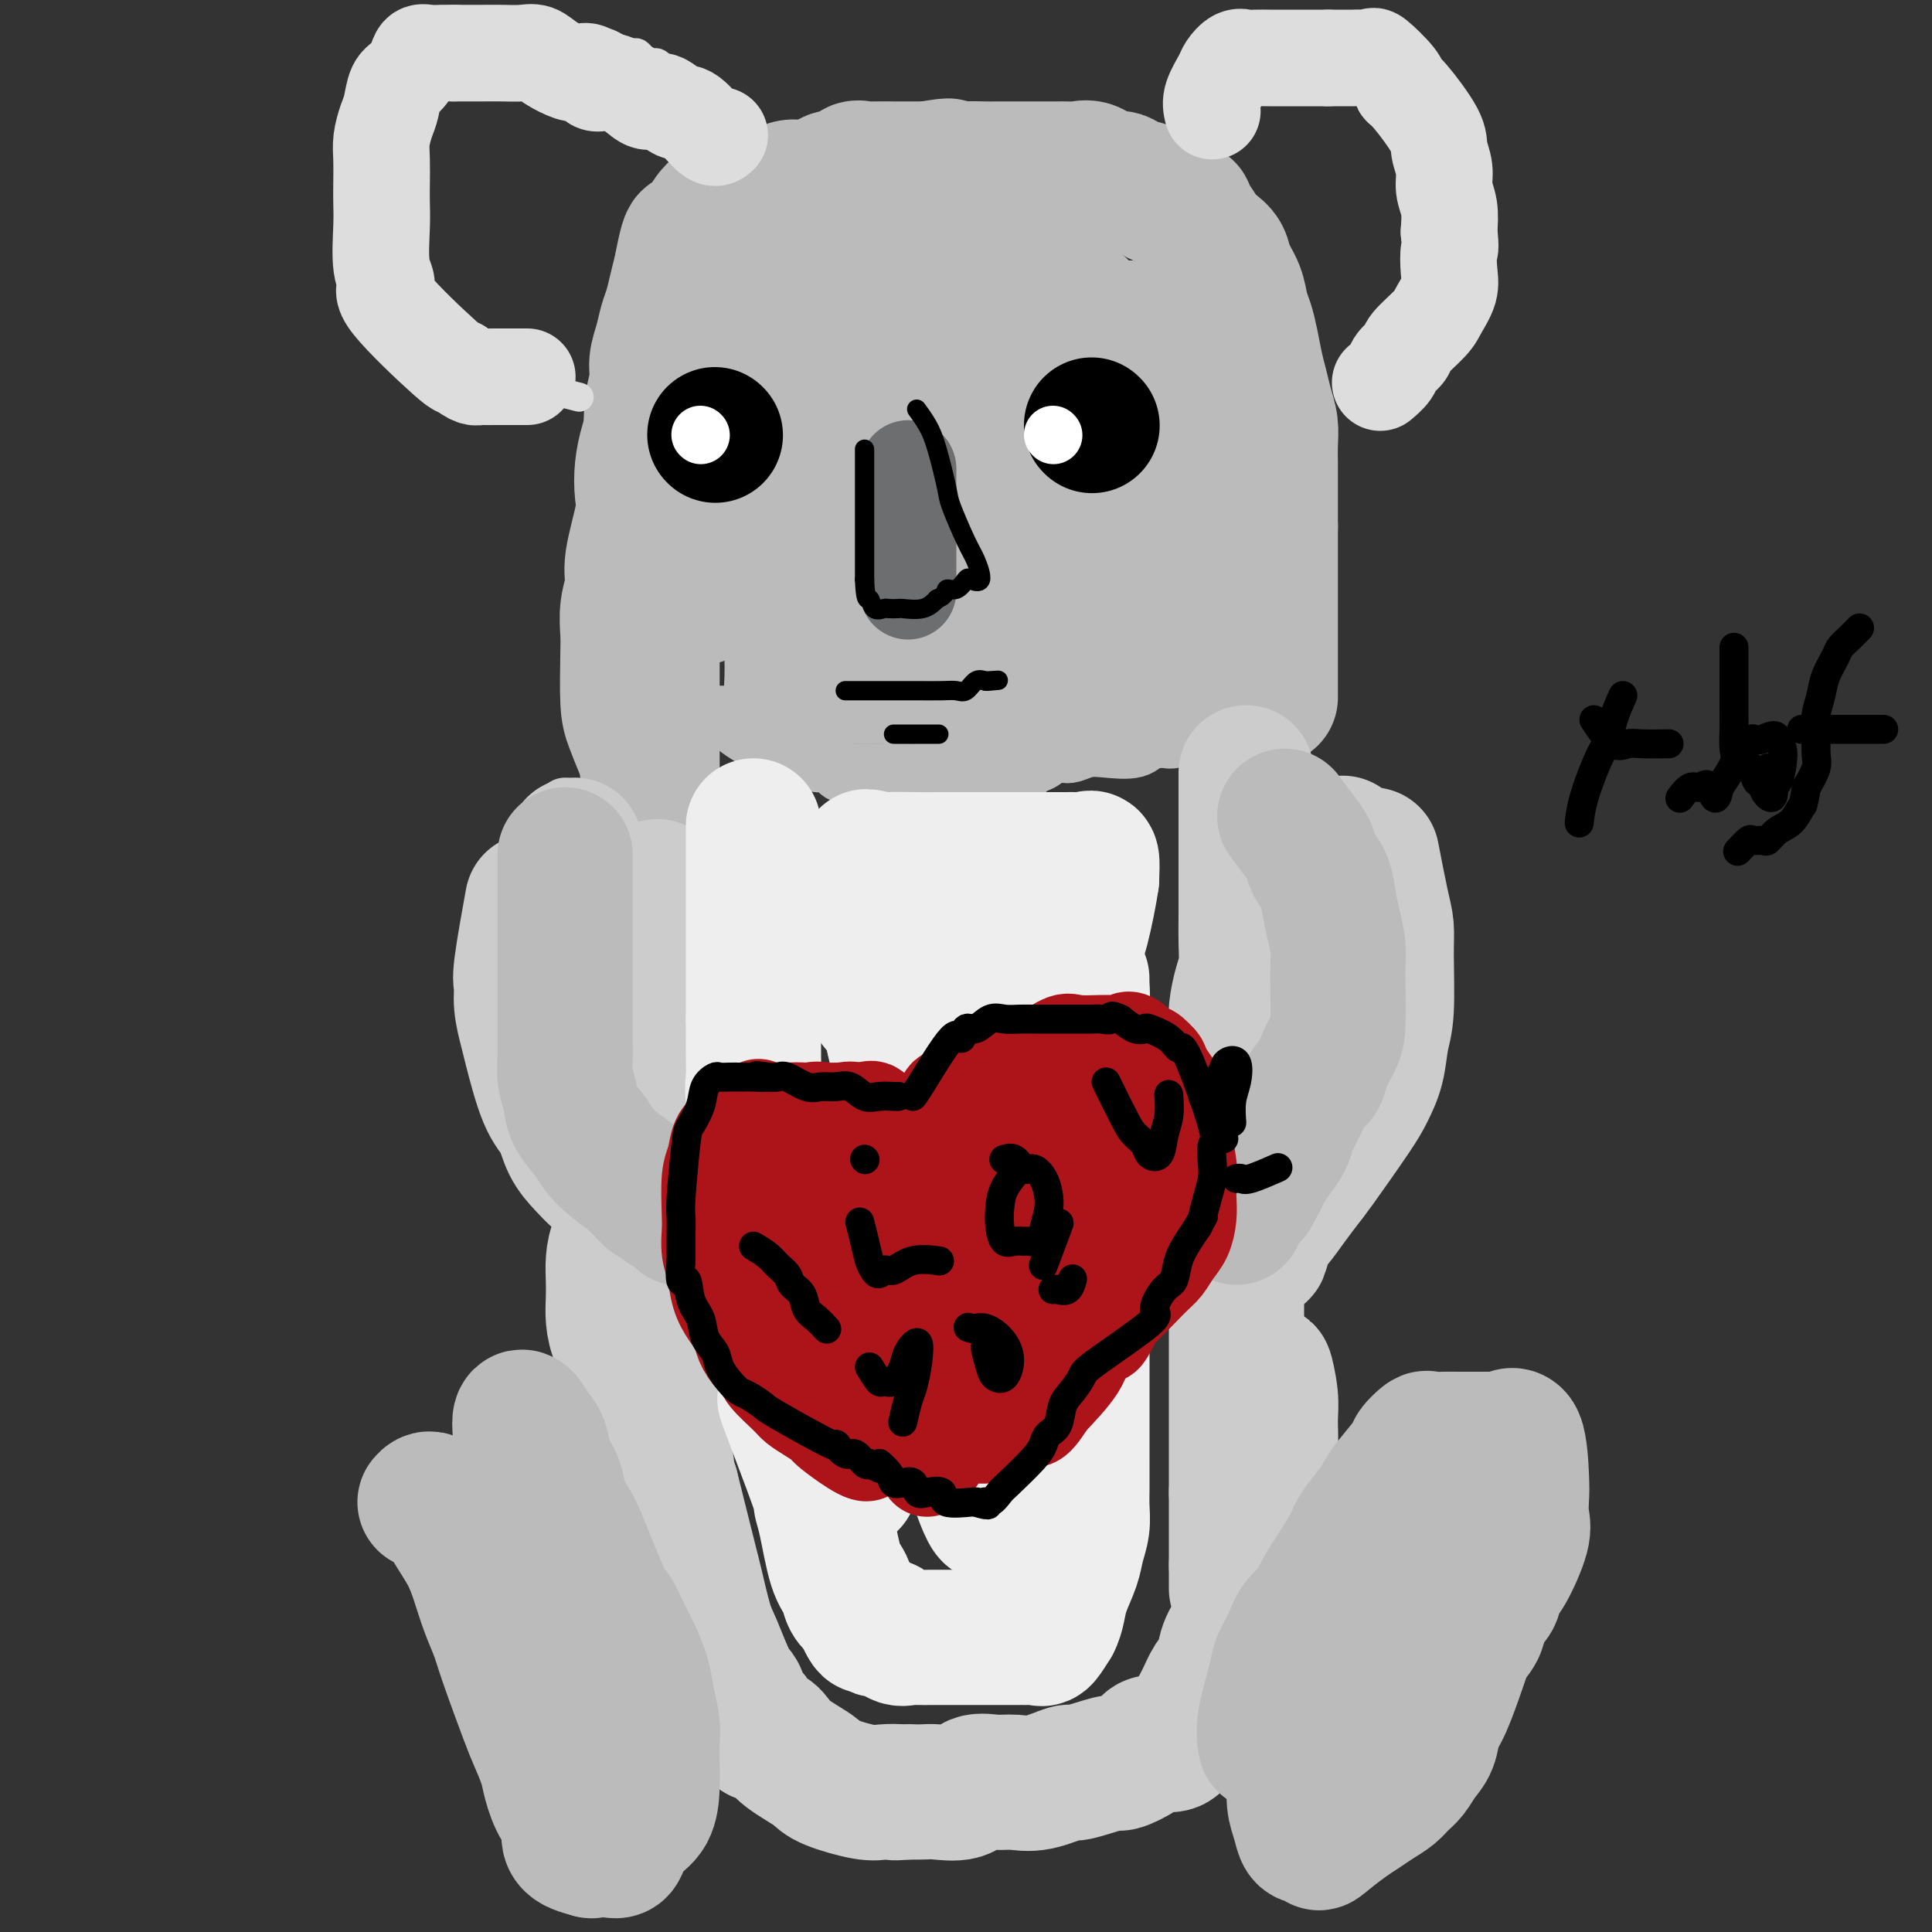 <svg viewBox='0 0 400 400' version='1.1' xmlns='http://www.w3.org/2000/svg' xmlns:xlink='http://www.w3.org/1999/xlink'><rect x="0" y="0" width="400" height="400" fill="#333333" stroke="none"/><g fill='none' stroke='#BBBBBB' stroke-width='6' stroke-linecap='round' stroke-linejoin='round'><path d='M135,178c-0.212,0.151 -0.424,0.302 -1,0c-0.576,-0.302 -1.516,-1.056 -2,-2c-0.484,-0.944 -0.511,-2.079 -1,-3c-0.489,-0.921 -1.441,-1.628 -2,-3c-0.559,-1.372 -0.727,-3.410 -1,-5c-0.273,-1.590 -0.651,-2.734 -1,-4c-0.349,-1.266 -0.668,-2.655 -1,-4c-0.332,-1.345 -0.678,-2.645 -1,-4c-0.322,-1.355 -0.622,-2.765 -1,-4c-0.378,-1.235 -0.835,-2.293 -1,-4c-0.165,-1.707 -0.039,-4.061 0,-6c0.039,-1.939 -0.011,-3.463 0,-5c0.011,-1.537 0.082,-3.085 0,-5c-0.082,-1.915 -0.319,-4.195 0,-6c0.319,-1.805 1.192,-3.133 2,-5c0.808,-1.867 1.551,-4.271 2,-6c0.449,-1.729 0.605,-2.783 1,-4c0.395,-1.217 1.029,-2.597 2,-5c0.971,-2.403 2.277,-5.829 3,-8c0.723,-2.171 0.861,-3.085 1,-4'/><path d='M134,91c1.929,-5.619 1.250,-3.667 1,-4c-0.250,-0.333 -0.071,-2.952 0,-4c0.071,-1.048 0.036,-0.524 0,0'/></g>
<g fill='none' stroke='#BBBBBB' stroke-width='28' stroke-linecap='round' stroke-linejoin='round'><path d='M137,86c-0.845,-0.344 -1.691,-0.688 -2,0c-0.309,0.688 -0.083,2.408 0,4c0.083,1.592 0.022,3.055 0,4c-0.022,0.945 -0.006,1.373 0,4c0.006,2.627 0.002,7.454 0,10c-0.002,2.546 -0.000,2.810 0,4c0.000,1.190 0.000,3.304 0,5c-0.000,1.696 -0.000,2.974 0,4c0.000,1.026 0.000,1.800 0,4c-0.000,2.200 -0.000,5.827 0,8c0.000,2.173 0.000,2.893 0,4c-0.000,1.107 -0.000,2.602 0,4c0.000,1.398 0.000,2.698 0,4c-0.000,1.302 -0.000,2.607 0,4c0.000,1.393 0.000,2.875 0,4c-0.000,1.125 -0.000,1.893 0,3c0.000,1.107 0.000,2.554 0,4'/><path d='M135,160c-0.309,12.163 -0.083,5.569 0,4c0.083,-1.569 0.022,1.886 0,4c-0.022,2.114 -0.006,2.885 0,4c0.006,1.115 0.002,2.572 0,4c-0.002,1.428 -0.000,2.826 0,4c0.000,1.174 0.000,2.124 0,4c-0.000,1.876 -0.000,4.679 0,4c0.000,-0.679 0.000,-4.839 0,-9'/><path d='M135,179c-0.014,-2.371 -0.049,-3.800 0,-5c0.049,-1.200 0.181,-2.171 0,-5c-0.181,-2.829 -0.676,-7.516 -1,-10c-0.324,-2.484 -0.479,-2.764 -1,-4c-0.521,-1.236 -1.409,-3.428 -2,-5c-0.591,-1.572 -0.886,-2.524 -1,-5c-0.114,-2.476 -0.047,-6.474 0,-9c0.047,-2.526 0.073,-3.579 0,-5c-0.073,-1.421 -0.244,-3.211 0,-5c0.244,-1.789 0.902,-3.576 1,-5c0.098,-1.424 -0.363,-2.484 0,-5c0.363,-2.516 1.551,-6.486 2,-9c0.449,-2.514 0.158,-3.570 0,-5c-0.158,-1.430 -0.182,-3.232 0,-5c0.182,-1.768 0.570,-3.501 1,-5c0.430,-1.499 0.903,-2.763 1,-4c0.097,-1.237 -0.181,-2.446 0,-4c0.181,-1.554 0.822,-3.454 1,-5c0.178,-1.546 -0.107,-2.738 0,-4c0.107,-1.262 0.606,-2.595 1,-4c0.394,-1.405 0.683,-2.882 1,-4c0.317,-1.118 0.662,-1.878 1,-3c0.338,-1.122 0.668,-2.606 1,-4c0.332,-1.394 0.666,-2.697 1,-4'/><path d='M141,56c2.124,-11.369 1.935,-4.792 2,-3c0.065,1.792 0.384,-1.202 1,-3c0.616,-1.798 1.530,-2.399 2,-3c0.470,-0.601 0.495,-1.203 1,-2c0.505,-0.797 1.489,-1.790 2,-2c0.511,-0.210 0.549,0.364 2,0c1.451,-0.364 4.317,-1.665 6,-2c1.683,-0.335 2.184,0.295 3,0c0.816,-0.295 1.947,-1.516 3,-2c1.053,-0.484 2.026,-0.233 3,0c0.974,0.233 1.948,0.447 3,0c1.052,-0.447 2.183,-1.556 3,-2c0.817,-0.444 1.319,-0.224 2,0c0.681,0.224 1.541,0.452 2,0c0.459,-0.452 0.518,-1.585 1,-2c0.482,-0.415 1.388,-0.111 2,0c0.612,0.111 0.929,0.030 2,0c1.071,-0.030 2.895,-0.008 4,0c1.105,0.008 1.490,0.002 2,0c0.510,-0.002 1.146,-0.001 2,0c0.854,0.001 1.927,0.000 3,0'/><path d='M192,35c7.164,-1.238 3.573,-0.332 3,0c-0.573,0.332 1.873,0.089 4,0c2.127,-0.089 3.937,-0.024 5,0c1.063,0.024 1.381,0.006 2,0c0.619,-0.006 1.539,-0.002 2,0c0.461,0.002 0.462,0.000 1,0c0.538,-0.000 1.614,-0.000 2,0c0.386,0.000 0.081,-0.000 1,0c0.919,0.000 3.060,0.001 4,0c0.940,-0.001 0.677,-0.002 1,0c0.323,0.002 1.230,0.009 2,0c0.770,-0.009 1.402,-0.033 2,0c0.598,0.033 1.161,0.122 2,0c0.839,-0.122 1.953,-0.455 3,0c1.047,0.455 2.028,1.699 3,2c0.972,0.301 1.937,-0.341 3,0c1.063,0.341 2.224,1.666 3,2c0.776,0.334 1.167,-0.323 2,0c0.833,0.323 2.109,1.625 3,2c0.891,0.375 1.397,-0.179 2,0c0.603,0.179 1.301,1.089 2,2'/><path d='M244,43c2.916,1.097 1.205,-0.160 1,0c-0.205,0.160 1.096,1.736 2,3c0.904,1.264 1.412,2.217 2,3c0.588,0.783 1.257,1.396 2,2c0.743,0.604 1.561,1.200 2,2c0.439,0.800 0.499,1.805 1,3c0.501,1.195 1.444,2.581 2,4c0.556,1.419 0.726,2.872 1,4c0.274,1.128 0.650,1.932 1,3c0.350,1.068 0.672,2.399 1,4c0.328,1.601 0.662,3.470 1,5c0.338,1.530 0.679,2.720 1,4c0.321,1.280 0.622,2.652 1,4c0.378,1.348 0.833,2.674 1,4c0.167,1.326 0.045,2.651 0,4c-0.045,1.349 -0.012,2.722 0,4c0.012,1.278 0.003,2.459 0,4c-0.003,1.541 -0.001,3.440 0,5c0.001,1.560 0.000,2.780 0,4'/><path d='M263,109c0.000,3.737 0.000,2.579 0,3c0.000,0.421 0.000,2.422 0,4c0.000,1.578 0.000,2.732 0,4c0.000,1.268 0.000,2.648 0,4c0.000,1.352 0.000,2.675 0,4c0.000,1.325 0.000,2.654 0,4c0.000,1.346 -0.000,2.711 0,4c0.000,1.289 0.000,2.501 0,4c0.000,1.499 0.000,3.285 0,4c0.000,0.715 0.000,0.357 0,0'/></g>
<g fill='none' stroke='#BBBBBB' stroke-width='12' stroke-linecap='round' stroke-linejoin='round'><path d='M151,149c0.576,0.676 1.151,1.352 2,2c0.849,0.648 1.971,1.268 3,2c1.029,0.732 1.966,1.577 3,2c1.034,0.423 2.165,0.425 4,1c1.835,0.575 4.375,1.723 6,2c1.625,0.277 2.336,-0.318 3,0c0.664,0.318 1.281,1.549 2,2c0.719,0.451 1.541,0.121 2,0c0.459,-0.121 0.556,-0.032 1,0c0.444,0.032 1.235,0.009 2,0c0.765,-0.009 1.504,-0.002 2,0c0.496,0.002 0.748,0.001 1,0'/><path d='M182,160c3.994,0.774 2.481,0.207 2,0c-0.481,-0.207 0.072,-0.056 2,0c1.928,0.056 5.231,0.015 7,0c1.769,-0.015 2.005,-0.005 3,0c0.995,0.005 2.750,0.003 4,0c1.250,-0.003 1.994,-0.009 3,0c1.006,0.009 2.275,0.033 3,0c0.725,-0.033 0.908,-0.121 2,0c1.092,0.121 3.094,0.453 4,0c0.906,-0.453 0.717,-1.690 1,-2c0.283,-0.310 1.037,0.305 2,0c0.963,-0.305 2.134,-1.532 3,-2c0.866,-0.468 1.425,-0.176 2,0c0.575,0.176 1.165,0.236 2,0c0.835,-0.236 1.915,-0.767 3,-1c1.085,-0.233 2.173,-0.168 4,0c1.827,0.168 4.391,0.439 6,0c1.609,-0.439 2.262,-1.587 3,-2c0.738,-0.413 1.563,-0.091 2,0c0.437,0.091 0.488,-0.048 1,0c0.512,0.048 1.484,0.282 2,0c0.516,-0.282 0.576,-1.081 1,-2c0.424,-0.919 1.212,-1.960 2,-3'/><path d='M246,148c0.584,-0.774 -0.455,-0.207 -2,0c-1.545,0.207 -3.595,0.056 -5,0c-1.405,-0.056 -2.165,-0.015 -3,0c-0.835,0.015 -1.744,0.004 -3,0c-1.256,-0.004 -2.859,-0.001 -5,0c-2.141,0.001 -4.819,0.000 -7,0c-2.181,-0.000 -3.864,-0.000 -8,0c-4.136,0.000 -10.726,0.000 -14,0c-3.274,-0.000 -3.234,-0.000 -6,0c-2.766,0.000 -8.340,0.000 -12,0c-3.660,-0.000 -5.407,-0.000 -7,0c-1.593,0.000 -3.032,0.000 -6,0c-2.968,-0.000 -7.465,-0.000 -10,0c-2.535,0.000 -3.107,0.000 -4,0c-0.893,-0.000 -2.105,-0.000 -3,0c-0.895,0.000 -1.472,0.000 -2,0c-0.528,-0.000 -1.008,-0.000 -1,0c0.008,0.000 0.504,0.000 1,0'/><path d='M149,148c-12.863,0.000 3.479,0.000 11,0c7.521,0.000 6.221,0.000 7,0c0.779,0.000 3.638,0.000 6,0c2.362,0.000 4.228,0.000 6,0c1.772,0.000 3.450,0.000 7,0c3.550,0.000 8.971,0.000 12,0c3.029,0.000 3.664,0.000 5,0c1.336,0.000 3.372,0.000 5,0c1.628,0.000 2.847,0.000 4,0c1.153,0.000 2.240,0.000 3,0c0.760,0.000 1.193,0.000 2,0c0.807,-0.000 1.990,-0.000 3,0c1.010,0.000 1.849,0.000 3,0c1.151,0.000 2.615,0.000 2,0c-0.615,0.000 -3.307,0.000 -6,0'/><path d='M219,148c-1.271,-0.000 -2.450,-0.000 -4,0c-1.550,0.000 -3.472,0.000 -5,0c-1.528,-0.000 -2.662,-0.000 -5,0c-2.338,0.000 -5.879,0.000 -8,0c-2.121,-0.000 -2.822,-0.000 -4,0c-1.178,0.000 -2.832,0.000 -4,0c-1.168,-0.000 -1.850,-0.000 -3,0c-1.150,0.000 -2.770,0.000 -4,0c-1.230,-0.000 -2.072,-0.000 -4,0c-1.928,0.000 -4.943,0.000 -7,0c-2.057,-0.000 -3.157,-0.001 -4,0c-0.843,0.001 -1.430,0.003 -2,0c-0.570,-0.003 -1.123,-0.013 -2,0c-0.877,0.013 -2.077,0.048 -3,0c-0.923,-0.048 -1.568,-0.178 -2,0c-0.432,0.178 -0.652,0.664 -1,0c-0.348,-0.664 -0.825,-2.477 -1,-4c-0.175,-1.523 -0.047,-2.756 0,-4c0.047,-1.244 0.013,-2.498 0,-4c-0.013,-1.502 -0.007,-3.251 0,-5'/><path d='M156,131c-0.190,-3.569 -0.167,-3.991 0,-5c0.167,-1.009 0.476,-2.604 1,-4c0.524,-1.396 1.264,-2.594 2,-4c0.736,-1.406 1.468,-3.020 2,-4c0.532,-0.980 0.864,-1.324 2,-3c1.136,-1.676 3.077,-4.683 4,-6c0.923,-1.317 0.827,-0.944 2,-2c1.173,-1.056 3.615,-3.542 2,-2c-1.615,1.542 -7.287,7.112 -10,10c-2.713,2.888 -2.466,3.093 -3,4c-0.534,0.907 -1.848,2.516 -3,4c-1.152,1.484 -2.140,2.842 -3,4c-0.860,1.158 -1.591,2.114 -2,3c-0.409,0.886 -0.495,1.700 -1,3c-0.505,1.300 -1.430,3.086 -2,2c-0.570,-1.086 -0.785,-5.043 -1,-9'/><path d='M146,122c-0.155,-2.086 -0.043,-2.800 0,-4c0.043,-1.200 0.018,-2.887 0,-4c-0.018,-1.113 -0.030,-1.651 0,-3c0.030,-1.349 0.101,-3.508 0,-5c-0.101,-1.492 -0.376,-2.316 0,-5c0.376,-2.684 1.402,-7.229 2,-10c0.598,-2.771 0.768,-3.768 1,-5c0.232,-1.232 0.527,-2.700 1,-4c0.473,-1.300 1.124,-2.431 2,-4c0.876,-1.569 1.978,-3.575 3,-5c1.022,-1.425 1.964,-2.269 4,-4c2.036,-1.731 5.165,-4.351 7,-6c1.835,-1.649 2.374,-2.328 3,-3c0.626,-0.672 1.338,-1.336 2,-2c0.662,-0.664 1.274,-1.327 2,-2c0.726,-0.673 1.566,-1.356 2,-2c0.434,-0.644 0.463,-1.250 1,-2c0.537,-0.750 1.582,-1.643 2,-2c0.418,-0.357 0.209,-0.179 0,0'/></g>
<g fill='none' stroke='#BBBBBB' stroke-width='28' stroke-linecap='round' stroke-linejoin='round'><path d='M197,60c-0.515,0.475 -1.031,0.951 -3,3c-1.969,2.049 -5.392,5.672 -7,8c-1.608,2.328 -1.401,3.360 -2,5c-0.599,1.640 -2.003,3.888 -3,6c-0.997,2.112 -1.588,4.087 -2,6c-0.412,1.913 -0.646,3.764 -1,5c-0.354,1.236 -0.827,1.859 -1,4c-0.173,2.141 -0.047,5.801 0,8c0.047,2.199 0.013,2.937 0,4c-0.013,1.063 -0.005,2.450 0,4c0.005,1.550 0.007,3.263 0,5c-0.007,1.737 -0.022,3.498 0,5c0.022,1.502 0.081,2.747 0,4c-0.081,1.253 -0.304,2.515 0,4c0.304,1.485 1.133,3.192 0,4c-1.133,0.808 -4.228,0.718 -6,0c-1.772,-0.718 -2.221,-2.062 -3,-3c-0.779,-0.938 -1.890,-1.469 -3,-2'/><path d='M166,130c-2.415,-1.366 -2.454,-2.281 -3,-3c-0.546,-0.719 -1.600,-1.240 -3,-3c-1.400,-1.760 -3.146,-4.757 -4,-7c-0.854,-2.243 -0.816,-3.730 -1,-5c-0.184,-1.270 -0.588,-2.321 -1,-4c-0.412,-1.679 -0.831,-3.985 -1,-6c-0.169,-2.015 -0.089,-3.737 0,-6c0.089,-2.263 0.186,-5.066 0,-7c-0.186,-1.934 -0.657,-2.997 0,-6c0.657,-3.003 2.442,-7.945 4,-11c1.558,-3.055 2.890,-4.224 4,-5c1.110,-0.776 1.996,-1.161 3,-2c1.004,-0.839 2.124,-2.133 3,-3c0.876,-0.867 1.508,-1.306 2,-2c0.492,-0.694 0.844,-1.644 3,-2c2.156,-0.356 6.117,-0.117 8,0c1.883,0.117 1.687,0.113 8,0c6.313,-0.113 19.134,-0.336 25,0c5.866,0.336 4.776,1.232 5,2c0.224,0.768 1.763,1.408 3,2c1.237,0.592 2.174,1.137 3,2c0.826,0.863 1.541,2.044 2,3c0.459,0.956 0.660,1.686 1,3c0.340,1.314 0.818,3.211 1,5c0.182,1.789 0.070,3.469 0,5c-0.070,1.531 -0.096,2.912 0,6c0.096,3.088 0.313,7.882 0,11c-0.313,3.118 -1.157,4.559 -2,6'/><path d='M226,103c-0.550,5.094 -0.924,3.828 -2,5c-1.076,1.172 -2.854,4.781 -4,7c-1.146,2.219 -1.661,3.047 -2,4c-0.339,0.953 -0.502,2.031 -1,3c-0.498,0.969 -1.330,1.829 -2,2c-0.670,0.171 -1.176,-0.347 -2,0c-0.824,0.347 -1.964,1.557 -3,2c-1.036,0.443 -1.968,0.117 -3,0c-1.032,-0.117 -2.165,-0.027 -4,0c-1.835,0.027 -4.372,-0.009 -6,0c-1.628,0.009 -2.345,0.063 -3,0c-0.655,-0.063 -1.247,-0.242 -2,0c-0.753,0.242 -1.666,0.904 -3,0c-1.334,-0.904 -3.088,-3.374 -4,-5c-0.912,-1.626 -0.982,-2.407 -1,-4c-0.018,-1.593 0.017,-3.998 0,-5c-0.017,-1.002 -0.085,-0.602 0,-4c0.085,-3.398 0.323,-10.593 1,-14c0.677,-3.407 1.794,-3.027 3,-4c1.206,-0.973 2.502,-3.300 4,-5c1.498,-1.700 3.198,-2.775 5,-4c1.802,-1.225 3.706,-2.601 6,-4c2.294,-1.399 4.978,-2.822 7,-4c2.022,-1.178 3.382,-2.111 7,-3c3.618,-0.889 9.496,-1.733 13,-2c3.504,-0.267 4.636,0.044 6,0c1.364,-0.044 2.961,-0.441 4,0c1.039,0.441 1.519,1.721 2,3'/><path d='M242,71c0.718,1.077 1.514,2.269 2,4c0.486,1.731 0.663,4.001 1,6c0.337,1.999 0.836,3.727 1,6c0.164,2.273 -0.005,5.092 0,7c0.005,1.908 0.185,2.906 0,6c-0.185,3.094 -0.735,8.286 -1,11c-0.265,2.714 -0.244,2.952 -1,4c-0.756,1.048 -2.288,2.908 -3,4c-0.712,1.092 -0.602,1.417 -2,3c-1.398,1.583 -4.304,4.424 -6,6c-1.696,1.576 -2.184,1.885 -3,2c-0.816,0.115 -1.961,0.035 -3,0c-1.039,-0.035 -1.974,-0.025 -3,0c-1.026,0.025 -2.144,0.065 -3,0c-0.856,-0.065 -1.449,-0.235 -2,0c-0.551,0.235 -1.061,0.876 -2,0c-0.939,-0.876 -2.306,-3.268 -3,-5c-0.694,-1.732 -0.716,-2.803 -1,-4c-0.284,-1.197 -0.830,-2.519 -1,-4c-0.170,-1.481 0.038,-3.122 0,-4c-0.038,-0.878 -0.321,-0.992 0,-3c0.321,-2.008 1.247,-5.911 2,-8c0.753,-2.089 1.334,-2.364 2,-3c0.666,-0.636 1.416,-1.635 2,-2c0.584,-0.365 1.002,-0.098 2,0c0.998,0.098 2.576,0.026 4,0c1.424,-0.026 2.692,-0.008 4,0c1.308,0.008 2.654,0.004 4,0'/><path d='M232,97c3.243,0.502 4.351,1.758 5,3c0.649,1.242 0.840,2.472 1,4c0.160,1.528 0.287,3.355 0,5c-0.287,1.645 -0.990,3.108 -2,5c-1.010,1.892 -2.326,4.213 -3,6c-0.674,1.787 -0.707,3.039 -3,6c-2.293,2.961 -6.847,7.631 -9,10c-2.153,2.369 -1.904,2.438 -3,3c-1.096,0.562 -3.539,1.617 -5,2c-1.461,0.383 -1.942,0.092 -3,0c-1.058,-0.092 -2.692,0.013 -5,0c-2.308,-0.013 -5.291,-0.144 -7,0c-1.709,0.144 -2.146,0.564 -3,0c-0.854,-0.564 -2.125,-2.112 -3,-3c-0.875,-0.888 -1.355,-1.115 -2,-2c-0.645,-0.885 -1.456,-2.427 -2,-3c-0.544,-0.573 -0.820,-0.179 -2,-3c-1.180,-2.821 -3.263,-8.859 -4,-12c-0.737,-3.141 -0.127,-3.385 0,-4c0.127,-0.615 -0.228,-1.600 0,-3c0.228,-1.400 1.041,-3.216 2,-5c0.959,-1.784 2.065,-3.535 3,-5c0.935,-1.465 1.700,-2.643 5,-5c3.300,-2.357 9.136,-5.894 13,-8c3.864,-2.106 5.757,-2.781 8,-3c2.243,-0.219 4.835,0.018 7,0c2.165,-0.018 3.904,-0.291 7,0c3.096,0.291 7.548,1.145 12,2'/><path d='M239,87c4.613,0.630 3.146,1.204 3,2c-0.146,0.796 1.029,1.815 2,3c0.971,1.185 1.737,2.538 2,4c0.263,1.462 0.023,3.035 0,5c-0.023,1.965 0.172,4.322 0,6c-0.172,1.678 -0.709,2.679 -1,4c-0.291,1.321 -0.334,2.964 -2,6c-1.666,3.036 -4.953,7.465 -7,10c-2.047,2.535 -2.853,3.177 -4,4c-1.147,0.823 -2.637,1.828 -4,3c-1.363,1.172 -2.601,2.511 -4,3c-1.399,0.489 -2.960,0.128 -4,0c-1.040,-0.128 -1.558,-0.024 -3,0c-1.442,0.024 -3.809,-0.032 -5,0c-1.191,0.032 -1.205,0.154 -2,0c-0.795,-0.154 -2.371,-0.583 -2,-4c0.371,-3.417 2.687,-9.823 4,-13c1.313,-3.177 1.621,-3.125 3,-4c1.379,-0.875 3.827,-2.679 6,-4c2.173,-1.321 4.071,-2.161 6,-3c1.929,-0.839 3.889,-1.678 6,-2c2.111,-0.322 4.372,-0.128 6,0c1.628,0.128 2.622,0.189 4,0c1.378,-0.189 3.140,-0.628 4,0c0.860,0.628 0.817,2.322 1,4c0.183,1.678 0.591,3.339 1,5'/><path d='M249,116c0.313,2.355 0.094,3.742 0,5c-0.094,1.258 -0.064,2.387 0,5c0.064,2.613 0.161,6.711 0,9c-0.161,2.289 -0.582,2.770 -1,4c-0.418,1.230 -0.834,3.209 -1,4c-0.166,0.791 -0.083,0.396 0,0'/></g>
<g fill='none' stroke='#6D6E70' stroke-width='12' stroke-linecap='round' stroke-linejoin='round'><path d='M190,101c0.000,1.327 0.000,2.655 0,4c0.000,1.345 0.000,2.708 0,4c0.000,1.292 0.000,2.512 0,3c-0.000,0.488 0.000,0.244 0,0'/></g>
<g fill='none' stroke='#6D6E70' stroke-width='20' stroke-linecap='round' stroke-linejoin='round'><path d='M188,97c0.000,1.756 0.000,3.511 0,5c0.000,1.489 0.000,2.711 0,4c0.000,1.289 0.000,2.644 0,4c0.000,1.356 0.000,2.714 0,4c0.000,1.286 0.000,2.500 0,4c0.000,1.500 0.000,3.286 0,4c0.000,0.714 0.000,0.357 0,0'/></g>
<g fill='none' stroke='#000000' stroke-width='28' stroke-linecap='round' stroke-linejoin='round'><path d='M148,90c0.000,0.000 0.100,0.100 0.1,0.1'/><path d='M226,88c0.000,0.000 0.100,0.100 0.1,0.1'/></g>
<g fill='none' stroke='#FFFFFF' stroke-width='12' stroke-linecap='round' stroke-linejoin='round'><path d='M145,90c0.000,0.000 0.100,0.100 0.1,0.1'/><path d='M218,90c0.000,0.000 0.100,0.100 0.1,0.1'/></g>
<g fill='none' stroke='#CCCCCC' stroke-width='12' stroke-linecap='round' stroke-linejoin='round'><path d='M117,167c-0.665,1.416 -1.330,2.832 -2,4c-0.670,1.168 -1.345,2.086 -2,3c-0.655,0.914 -1.290,1.822 -2,3c-0.710,1.178 -1.497,2.625 -2,4c-0.503,1.375 -0.723,2.678 -1,4c-0.277,1.322 -0.610,2.664 -1,4c-0.390,1.336 -0.836,2.668 -1,4c-0.164,1.332 -0.045,2.665 0,4c0.045,1.335 0.016,2.671 0,4c-0.016,1.329 -0.020,2.651 0,4c0.020,1.349 0.065,2.723 0,4c-0.065,1.277 -0.238,2.455 0,4c0.238,1.545 0.889,3.455 1,5c0.111,1.545 -0.316,2.724 0,4c0.316,1.276 1.376,2.650 2,4c0.624,1.350 0.812,2.675 1,4'/><path d='M110,230c0.733,6.474 0.567,4.157 1,4c0.433,-0.157 1.466,1.844 2,3c0.534,1.156 0.570,1.467 1,2c0.430,0.533 1.255,1.290 2,2c0.745,0.710 1.410,1.375 2,2c0.590,0.625 1.103,1.209 2,2c0.897,0.791 2.176,1.788 3,2c0.824,0.212 1.193,-0.363 2,0c0.807,0.363 2.051,1.663 3,2c0.949,0.337 1.604,-0.290 2,0c0.396,0.290 0.534,1.498 1,2c0.466,0.502 1.259,0.300 2,0c0.741,-0.300 1.430,-0.696 2,0c0.570,0.696 1.020,2.485 1,2c-0.020,-0.485 -0.510,-3.242 -1,-6'/><path d='M135,247c-0.510,-1.272 -1.784,-2.453 -3,-4c-1.216,-1.547 -2.374,-3.462 -3,-5c-0.626,-1.538 -0.720,-2.701 -2,-6c-1.280,-3.299 -3.747,-8.734 -5,-12c-1.253,-3.266 -1.294,-4.361 -2,-6c-0.706,-1.639 -2.078,-3.820 -3,-6c-0.922,-2.180 -1.396,-4.357 -2,-6c-0.604,-1.643 -1.339,-2.752 -2,-4c-0.661,-1.248 -1.249,-2.633 -2,-5c-0.751,-2.367 -1.664,-5.714 -2,-8c-0.336,-2.286 -0.096,-3.510 0,-4c0.096,-0.490 0.048,-0.245 0,0'/></g>
<g fill='none' stroke='#CCCCCC' stroke-width='28' stroke-linecap='round' stroke-linejoin='round'><path d='M119,175c-0.370,1.252 -0.740,2.505 -1,4c-0.260,1.495 -0.409,3.233 -1,5c-0.591,1.767 -1.622,3.563 -2,5c-0.378,1.437 -0.101,2.513 0,4c0.101,1.487 0.026,3.384 0,5c-0.026,1.616 -0.004,2.953 0,4c0.004,1.047 -0.009,1.806 0,4c0.009,2.194 0.041,5.823 0,8c-0.041,2.177 -0.155,2.903 0,4c0.155,1.097 0.580,2.565 1,4c0.420,1.435 0.834,2.839 2,5c1.166,2.161 3.083,5.081 5,8'/><path d='M123,235c1.991,3.150 2.970,2.526 4,3c1.030,0.474 2.113,2.046 3,3c0.887,0.954 1.578,1.290 4,3c2.422,1.710 6.577,4.793 9,7c2.423,2.207 3.116,3.539 3,4c-0.116,0.461 -1.041,0.051 -2,0c-0.959,-0.051 -1.950,0.255 -3,0c-1.050,-0.255 -2.157,-1.073 -4,-2c-1.843,-0.927 -4.421,-1.964 -7,-3'/><path d='M130,250c-3.010,-1.307 -2.535,-2.076 -3,-3c-0.465,-0.924 -1.870,-2.005 -3,-3c-1.130,-0.995 -1.984,-1.905 -3,-3c-1.016,-1.095 -2.194,-2.374 -3,-4c-0.806,-1.626 -1.239,-3.600 -2,-5c-0.761,-1.400 -1.850,-2.228 -3,-5c-1.150,-2.772 -2.363,-7.488 -3,-10c-0.637,-2.512 -0.699,-2.819 -1,-4c-0.301,-1.181 -0.840,-3.236 -1,-5c-0.160,-1.764 0.060,-3.236 0,-4c-0.060,-0.764 -0.401,-0.821 0,-4c0.401,-3.179 1.543,-9.480 2,-12c0.457,-2.520 0.228,-1.260 0,0'/><path d='M284,177c0.730,3.763 1.460,7.526 2,10c0.540,2.474 0.889,3.658 1,5c0.111,1.342 -0.015,2.841 0,6c0.015,3.159 0.171,7.977 0,11c-0.171,3.023 -0.669,4.252 -1,6c-0.331,1.748 -0.497,4.014 -1,6c-0.503,1.986 -1.345,3.692 -2,5c-0.655,1.308 -1.124,2.216 -3,5c-1.876,2.784 -5.160,7.442 -7,10c-1.840,2.558 -2.235,3.016 -3,4c-0.765,0.984 -1.901,2.496 -3,4c-1.099,1.504 -2.160,3.001 -3,4c-0.840,0.999 -1.457,1.500 -2,3c-0.543,1.500 -1.012,4.000 -1,3c0.012,-1.000 0.506,-5.500 1,-10'/><path d='M262,249c0.527,-2.562 1.345,-3.967 2,-5c0.655,-1.033 1.147,-1.694 2,-3c0.853,-1.306 2.069,-3.255 3,-5c0.931,-1.745 1.579,-3.284 2,-5c0.421,-1.716 0.614,-3.607 1,-5c0.386,-1.393 0.965,-2.287 2,-5c1.035,-2.713 2.526,-7.247 3,-10c0.474,-2.753 -0.069,-3.727 0,-5c0.069,-1.273 0.751,-2.847 1,-4c0.249,-1.153 0.067,-1.887 0,-3c-0.067,-1.113 -0.018,-2.607 0,-4c0.018,-1.393 0.005,-2.686 0,-4c-0.005,-1.314 -0.001,-2.651 0,-4c0.001,-1.349 0.000,-2.712 0,-4c-0.000,-1.288 -0.000,-2.501 0,-4c0.000,-1.499 0.000,-3.286 0,-4c-0.000,-0.714 -0.000,-0.357 0,0'/><path d='M258,160c0.000,1.334 0.000,2.667 0,4c-0.000,1.333 -0.000,2.665 0,4c0.000,1.335 0.000,2.674 0,4c-0.000,1.326 -0.000,2.639 0,4c0.000,1.361 0.001,2.769 0,4c-0.001,1.231 -0.003,2.284 0,4c0.003,1.716 0.011,4.093 0,6c-0.011,1.907 -0.041,3.342 0,5c0.041,1.658 0.155,3.538 0,5c-0.155,1.462 -0.577,2.505 -1,4c-0.423,1.495 -0.845,3.441 -1,5c-0.155,1.559 -0.041,2.731 0,4c0.041,1.269 0.011,2.635 0,4c-0.011,1.365 -0.003,2.728 0,4c0.003,1.272 0.001,2.454 0,4c-0.001,1.546 -0.000,3.455 0,5c0.000,1.545 0.000,2.727 0,4c-0.000,1.273 -0.000,2.636 0,4'/><path d='M256,238c-0.309,12.781 -0.083,5.734 0,4c0.083,-1.734 0.022,1.845 0,4c-0.022,2.155 -0.006,2.887 0,4c0.006,1.113 0.002,2.608 0,4c-0.002,1.392 -0.000,2.683 0,4c0.000,1.317 0.000,2.662 0,4c-0.000,1.338 -0.000,2.669 0,4c0.000,1.331 0.000,2.663 0,4c-0.000,1.337 -0.000,2.679 0,4c0.000,1.321 0.000,2.621 0,4c-0.000,1.379 -0.000,2.837 0,4c0.000,1.163 0.000,2.033 0,4c-0.000,1.967 -0.000,5.033 0,7c0.000,1.967 0.000,2.837 0,4c-0.000,1.163 -0.000,2.621 0,4c0.000,1.379 0.000,2.680 0,4c-0.000,1.320 -0.000,2.660 0,4'/><path d='M256,309c0.000,11.700 0.000,5.451 0,4c0.000,-1.451 0.000,1.896 0,4c0.000,2.104 0.000,2.966 0,4c0.000,1.034 0.000,2.240 0,4c0.000,1.760 0.000,4.074 0,4c0.000,-0.074 0.000,-2.537 0,-5'/><path d='M256,324c0.117,-1.407 0.408,-2.425 1,-6c0.592,-3.575 1.483,-9.706 2,-13c0.517,-3.294 0.659,-3.749 1,-5c0.341,-1.251 0.880,-3.297 1,-5c0.120,-1.703 -0.178,-3.063 0,-4c0.178,-0.937 0.833,-1.451 1,-3c0.167,-1.549 -0.154,-4.132 0,-4c0.154,0.132 0.785,2.980 1,5c0.215,2.020 0.016,3.213 0,5c-0.016,1.787 0.150,4.170 0,6c-0.150,1.830 -0.618,3.108 -1,5c-0.382,1.892 -0.680,4.399 -1,6c-0.320,1.601 -0.663,2.295 -1,5c-0.337,2.705 -0.668,7.421 -1,10c-0.332,2.579 -0.666,3.023 -1,4c-0.334,0.977 -0.667,2.489 -1,4'/><path d='M257,334c-1.042,6.039 -0.648,4.136 -1,4c-0.352,-0.136 -1.448,1.494 -2,3c-0.552,1.506 -0.558,2.889 -1,4c-0.442,1.111 -1.321,1.951 -2,3c-0.679,1.049 -1.158,2.306 -2,4c-0.842,1.694 -2.046,3.826 -3,5c-0.954,1.174 -1.657,1.392 -2,2c-0.343,0.608 -0.327,1.607 -1,2c-0.673,0.393 -2.033,0.180 -3,0c-0.967,-0.180 -1.539,-0.327 -2,0c-0.461,0.327 -0.812,1.129 -2,2c-1.188,0.871 -3.212,1.810 -4,2c-0.788,0.190 -0.338,-0.370 -2,0c-1.662,0.370 -5.434,1.669 -7,2c-1.566,0.331 -0.927,-0.306 -2,0c-1.073,0.306 -3.860,1.554 -6,2c-2.140,0.446 -3.634,0.091 -5,0c-1.366,-0.091 -2.606,0.081 -4,0c-1.394,-0.081 -2.943,-0.414 -4,0c-1.057,0.414 -1.624,1.575 -3,2c-1.376,0.425 -3.563,0.114 -5,0c-1.437,-0.114 -2.125,-0.033 -3,0c-0.875,0.033 -1.938,0.016 -3,0'/><path d='M188,371c-4.485,0.316 -2.198,0.107 -2,0c0.198,-0.107 -1.693,-0.112 -3,0c-1.307,0.112 -2.031,0.339 -4,0c-1.969,-0.339 -5.185,-1.245 -7,-2c-1.815,-0.755 -2.229,-1.359 -3,-2c-0.771,-0.641 -1.898,-1.318 -3,-2c-1.102,-0.682 -2.178,-1.370 -3,-2c-0.822,-0.630 -1.390,-1.203 -2,-2c-0.610,-0.797 -1.262,-1.817 -2,-2c-0.738,-0.183 -1.562,0.471 -2,0c-0.438,-0.471 -0.491,-2.069 -1,-3c-0.509,-0.931 -1.473,-1.196 -2,-2c-0.527,-0.804 -0.617,-2.148 -1,-3c-0.383,-0.852 -1.058,-1.214 -2,-3c-0.942,-1.786 -2.150,-4.998 -3,-7c-0.850,-2.002 -1.341,-2.793 -2,-5c-0.659,-2.207 -1.486,-5.829 -2,-8c-0.514,-2.171 -0.715,-2.891 -1,-4c-0.285,-1.109 -0.654,-2.606 -1,-4c-0.346,-1.394 -0.670,-2.683 -1,-4c-0.330,-1.317 -0.666,-2.662 -1,-4c-0.334,-1.338 -0.667,-2.669 -1,-4'/><path d='M139,308c-2.503,-7.770 -1.261,-4.196 -1,-4c0.261,0.196 -0.459,-2.986 -1,-5c-0.541,-2.014 -0.904,-2.861 -1,-4c-0.096,-1.139 0.074,-2.571 0,-4c-0.074,-1.429 -0.390,-2.857 -1,-4c-0.610,-1.143 -1.512,-2.003 -2,-3c-0.488,-0.997 -0.562,-2.132 -1,-3c-0.438,-0.868 -1.242,-1.470 -2,-2c-0.758,-0.530 -1.472,-0.987 -2,-2c-0.528,-1.013 -0.872,-2.581 -1,-4c-0.128,-1.419 -0.041,-2.690 0,-4c0.041,-1.310 0.035,-2.660 0,-4c-0.035,-1.340 -0.098,-2.671 0,-4c0.098,-1.329 0.356,-2.655 1,-4c0.644,-1.345 1.673,-2.708 2,-4c0.327,-1.292 -0.050,-2.512 0,-5c0.050,-2.488 0.525,-6.244 1,-10'/><path d='M131,238c0.784,-6.488 0.745,-5.208 1,-6c0.255,-0.792 0.803,-3.654 1,-6c0.197,-2.346 0.042,-4.174 0,-6c-0.042,-1.826 0.027,-3.650 0,-5c-0.027,-1.350 -0.152,-2.225 0,-5c0.152,-2.775 0.580,-7.448 1,-10c0.420,-2.552 0.831,-2.982 1,-4c0.169,-1.018 0.097,-2.623 0,-4c-0.097,-1.377 -0.218,-2.524 0,-4c0.218,-1.476 0.777,-3.279 1,-4c0.223,-0.721 0.112,-0.361 0,0'/></g>
<g fill='none' stroke='#BBBBBB' stroke-width='28' stroke-linecap='round' stroke-linejoin='round'><path d='M88,311c0.470,-0.558 0.941,-1.115 2,0c1.059,1.115 2.707,3.904 4,6c1.293,2.096 2.231,3.499 3,5c0.769,1.501 1.368,3.102 2,5c0.632,1.898 1.296,4.095 2,6c0.704,1.905 1.450,3.517 2,5c0.550,1.483 0.906,2.835 2,6c1.094,3.165 2.925,8.143 4,11c1.075,2.857 1.392,3.593 2,5c0.608,1.407 1.505,3.487 2,5c0.495,1.513 0.589,2.461 1,4c0.411,1.539 1.141,3.670 2,5c0.859,1.330 1.847,1.858 2,3c0.153,1.142 -0.528,2.898 0,4c0.528,1.102 2.264,1.551 4,2'/><path d='M122,383c0.693,0.315 0.425,0.103 1,0c0.575,-0.103 1.993,-0.098 3,0c1.007,0.098 1.605,0.288 2,0c0.395,-0.288 0.589,-1.056 1,-2c0.411,-0.944 1.038,-2.065 2,-3c0.962,-0.935 2.259,-1.683 3,-3c0.741,-1.317 0.928,-3.201 1,-5c0.072,-1.799 0.031,-3.512 0,-5c-0.031,-1.488 -0.053,-2.751 0,-4c0.053,-1.249 0.180,-2.486 0,-4c-0.180,-1.514 -0.668,-3.307 -1,-5c-0.332,-1.693 -0.509,-3.287 -1,-5c-0.491,-1.713 -1.298,-3.545 -2,-5c-0.702,-1.455 -1.300,-2.534 -2,-4c-0.700,-1.466 -1.501,-3.319 -2,-4c-0.499,-0.681 -0.696,-0.191 -2,-3c-1.304,-2.809 -3.715,-8.918 -5,-12c-1.285,-3.082 -1.443,-3.136 -2,-4c-0.557,-0.864 -1.514,-2.538 -2,-4c-0.486,-1.462 -0.501,-2.711 -1,-4c-0.499,-1.289 -1.480,-2.616 -2,-4c-0.520,-1.384 -0.577,-2.824 -1,-4c-0.423,-1.176 -1.211,-2.088 -2,-3'/><path d='M110,296c-4.094,-7.670 -1.830,3.654 -1,9c0.830,5.346 0.226,4.713 0,6c-0.226,1.287 -0.076,4.493 0,7c0.076,2.507 0.076,4.316 0,6c-0.076,1.684 -0.227,3.244 0,6c0.227,2.756 0.833,6.708 1,9c0.167,2.292 -0.106,2.923 0,4c0.106,1.077 0.589,2.601 1,4c0.411,1.399 0.749,2.674 1,4c0.251,1.326 0.414,2.703 1,4c0.586,1.297 1.596,2.513 2,3c0.404,0.487 0.202,0.243 0,0'/><path d='M117,177c-0.000,1.251 -0.000,2.502 0,4c0.000,1.498 0.000,3.243 0,5c-0.000,1.757 -0.000,3.527 0,5c0.000,1.473 0.000,2.651 0,4c-0.000,1.349 -0.000,2.871 0,4c0.000,1.129 0.000,1.866 0,3c-0.000,1.134 -0.001,2.666 0,4c0.001,1.334 0.004,2.471 0,4c-0.004,1.529 -0.014,3.451 0,5c0.014,1.549 0.052,2.725 0,4c-0.052,1.275 -0.194,2.648 0,4c0.194,1.352 0.726,2.683 1,4c0.274,1.317 0.292,2.621 1,4c0.708,1.379 2.107,2.834 3,4c0.893,1.166 1.279,2.045 2,3c0.721,0.955 1.777,1.987 3,3c1.223,1.013 2.611,2.006 4,3'/><path d='M131,244c2.198,2.333 1.692,1.667 2,2c0.308,0.333 1.431,1.666 2,2c0.569,0.334 0.583,-0.330 1,0c0.417,0.330 1.235,1.656 2,2c0.765,0.344 1.475,-0.292 2,0c0.525,0.292 0.864,1.512 1,2c0.136,0.488 0.068,0.244 0,0'/><path d='M266,169c1.057,1.424 2.115,2.848 3,4c0.885,1.152 1.599,2.032 2,3c0.401,0.968 0.489,2.022 1,3c0.511,0.978 1.443,1.879 2,3c0.557,1.121 0.737,2.462 1,4c0.263,1.538 0.607,3.272 1,5c0.393,1.728 0.836,3.448 1,5c0.164,1.552 0.051,2.936 0,4c-0.051,1.064 -0.040,1.808 0,4c0.040,2.192 0.110,5.832 0,8c-0.110,2.168 -0.399,2.866 -1,4c-0.601,1.134 -1.513,2.705 -2,4c-0.487,1.295 -0.549,2.314 -1,3c-0.451,0.686 -1.289,1.040 -2,2c-0.711,0.960 -1.293,2.526 -2,4c-0.707,1.474 -1.537,2.856 -2,4c-0.463,1.144 -0.557,2.049 -1,3c-0.443,0.951 -1.235,1.948 -2,3c-0.765,1.052 -1.504,2.158 -2,3c-0.496,0.842 -0.748,1.421 -1,2'/><path d='M261,244c-2.823,5.480 -1.880,3.180 -2,3c-0.120,-0.180 -1.301,1.759 -2,3c-0.699,1.241 -0.914,1.783 -1,2c-0.086,0.217 -0.043,0.108 0,0'/><path d='M262,361c-0.210,-1.303 -0.419,-2.607 0,-5c0.419,-2.393 1.468,-5.876 2,-8c0.532,-2.124 0.548,-2.889 1,-4c0.452,-1.111 1.340,-2.570 2,-4c0.660,-1.430 1.092,-2.832 2,-4c0.908,-1.168 2.291,-2.101 3,-3c0.709,-0.899 0.743,-1.763 2,-4c1.257,-2.237 3.738,-5.846 5,-8c1.262,-2.154 1.305,-2.854 2,-4c0.695,-1.146 2.041,-2.740 3,-4c0.959,-1.260 1.532,-2.188 2,-3c0.468,-0.812 0.830,-1.510 2,-3c1.170,-1.490 3.146,-3.772 4,-5c0.854,-1.228 0.585,-1.401 1,-2c0.415,-0.599 1.515,-1.625 2,-2c0.485,-0.375 0.354,-0.101 1,0c0.646,0.101 2.070,0.027 3,0c0.930,-0.027 1.366,-0.007 3,0c1.634,0.007 4.467,0.002 6,0c1.533,-0.002 1.767,-0.001 2,0'/><path d='M310,298c2.668,0.117 1.839,0.408 2,0c0.161,-0.408 1.314,-1.516 2,0c0.686,1.516 0.907,5.656 1,8c0.093,2.344 0.060,2.892 0,4c-0.060,1.108 -0.148,2.776 0,4c0.148,1.224 0.530,2.003 0,4c-0.530,1.997 -1.972,5.214 -3,7c-1.028,1.786 -1.641,2.143 -2,3c-0.359,0.857 -0.465,2.213 -1,3c-0.535,0.787 -1.498,1.005 -2,2c-0.502,0.995 -0.544,2.768 -1,4c-0.456,1.232 -1.326,1.922 -2,3c-0.674,1.078 -1.153,2.542 -2,5c-0.847,2.458 -2.061,5.908 -3,8c-0.939,2.092 -1.603,2.826 -2,4c-0.397,1.174 -0.528,2.790 -1,4c-0.472,1.210 -1.284,2.015 -2,3c-0.716,0.985 -1.336,2.151 -2,3c-0.664,0.849 -1.373,1.381 -2,2c-0.627,0.619 -1.171,1.323 -2,2c-0.829,0.677 -1.944,1.326 -3,2c-1.056,0.674 -2.054,1.374 -3,2c-0.946,0.626 -1.842,1.179 -3,2c-1.158,0.821 -2.579,1.911 -4,3'/><path d='M275,380c-3.383,2.949 -1.341,0.821 -1,0c0.341,-0.821 -1.018,-0.337 -2,0c-0.982,0.337 -1.585,0.525 -2,0c-0.415,-0.525 -0.641,-1.763 -1,-3c-0.359,-1.237 -0.850,-2.472 -1,-4c-0.150,-1.528 0.042,-3.348 0,-5c-0.042,-1.652 -0.318,-3.137 0,-5c0.318,-1.863 1.231,-4.104 2,-6c0.769,-1.896 1.394,-3.445 2,-5c0.606,-1.555 1.194,-3.115 2,-5c0.806,-1.885 1.832,-4.097 2,-5c0.168,-0.903 -0.521,-0.499 2,-5c2.521,-4.501 8.254,-13.907 11,-18c2.746,-4.093 2.506,-2.873 3,-3c0.494,-0.127 1.721,-1.602 3,-2c1.279,-0.398 2.609,0.282 4,0c1.391,-0.282 2.842,-1.526 4,-2c1.158,-0.474 2.022,-0.179 3,0c0.978,0.179 2.071,0.240 3,0c0.929,-0.240 1.694,-0.783 2,0c0.306,0.783 0.153,2.891 0,5'/><path d='M311,317c-0.060,2.783 -1.210,7.241 -2,10c-0.790,2.759 -1.220,3.818 -2,5c-0.780,1.182 -1.911,2.488 -3,4c-1.089,1.512 -2.137,3.231 -3,5c-0.863,1.769 -1.542,3.587 -2,5c-0.458,1.413 -0.695,2.420 -2,4c-1.305,1.580 -3.678,3.735 -5,6c-1.322,2.265 -1.594,4.642 -1,2c0.594,-2.642 2.054,-10.302 3,-14c0.946,-3.698 1.377,-3.435 2,-4c0.623,-0.565 1.437,-1.960 2,-3c0.563,-1.040 0.875,-1.726 1,-2c0.125,-0.274 0.062,-0.137 0,0'/></g>
<g fill='none' stroke='#EEEEEE' stroke-width='28' stroke-linecap='round' stroke-linejoin='round'><path d='M156,171c0.000,1.333 0.000,2.666 0,4c0.000,1.334 0.000,2.670 0,4c0.000,1.330 0.000,2.653 0,4c0.000,1.347 -0.000,2.719 0,4c0.000,1.281 0.000,2.470 0,4c0.000,1.530 0.000,3.399 0,5c0.000,1.601 0.000,2.934 0,4c0.000,1.066 -0.000,1.864 0,3c0.000,1.136 0.000,2.610 0,4c0.000,1.390 0.000,2.695 0,4'/><path d='M156,211c0.002,6.902 0.006,4.155 0,4c-0.006,-0.155 -0.024,2.280 0,4c0.024,1.720 0.088,2.726 0,4c-0.088,1.274 -0.328,2.818 0,4c0.328,1.182 1.222,2.004 2,3c0.778,0.996 1.438,2.166 2,3c0.562,0.834 1.024,1.332 2,2c0.976,0.668 2.464,1.508 3,2c0.536,0.492 0.119,0.637 1,2c0.881,1.363 3.061,3.943 4,5c0.939,1.057 0.637,0.592 1,1c0.363,0.408 1.389,1.688 2,3c0.611,1.312 0.805,2.656 1,4'/><path d='M174,252c2.950,4.582 1.326,3.537 1,4c-0.326,0.463 0.645,2.433 1,4c0.355,1.567 0.095,2.729 0,4c-0.095,1.271 -0.026,2.650 0,4c0.026,1.350 0.007,2.672 0,4c-0.007,1.328 -0.002,2.661 0,4c0.002,1.339 0.000,2.682 0,4c-0.000,1.318 0.000,2.610 0,4c-0.000,1.390 -0.001,2.877 0,4c0.001,1.123 0.002,1.883 0,3c-0.002,1.117 -0.009,2.592 0,4c0.009,1.408 0.033,2.748 0,4c-0.033,1.252 -0.124,2.414 0,4c0.124,1.586 0.464,3.596 0,4c-0.464,0.404 -1.732,-0.798 -3,-2'/><path d='M173,305c-0.999,-0.878 -1.997,-2.073 -3,-3c-1.003,-0.927 -2.010,-1.585 -3,-3c-0.990,-1.415 -1.962,-3.588 -3,-6c-1.038,-2.412 -2.143,-5.064 -1,-2c1.143,3.064 4.534,11.845 6,16c1.466,4.155 1.008,3.683 1,4c-0.008,0.317 0.434,1.422 1,4c0.566,2.578 1.255,6.629 2,9c0.745,2.371 1.547,3.061 2,4c0.453,0.939 0.558,2.125 1,3c0.442,0.875 1.221,1.437 2,2'/><path d='M178,333c2.588,6.522 2.058,2.827 2,2c-0.058,-0.827 0.355,1.214 1,2c0.645,0.786 1.523,0.316 2,0c0.477,-0.316 0.554,-0.477 1,0c0.446,0.477 1.263,1.592 2,2c0.737,0.408 1.396,0.109 2,0c0.604,-0.109 1.154,-0.029 2,0c0.846,0.029 1.988,0.008 3,0c1.012,-0.008 1.895,-0.002 3,0c1.105,0.002 2.430,0.001 3,0c0.570,-0.001 0.383,-0.000 1,0c0.617,0.000 2.039,-0.000 3,0c0.961,0.000 1.461,0.000 2,0c0.539,-0.000 1.118,-0.001 2,0c0.882,0.001 2.067,0.002 3,0c0.933,-0.002 1.615,-0.009 2,0c0.385,0.009 0.474,0.033 1,0c0.526,-0.033 1.488,-0.124 2,0c0.512,0.124 0.575,0.464 1,0c0.425,-0.464 1.213,-1.732 2,-3'/><path d='M218,336c0.505,-0.968 0.766,-1.889 1,-3c0.234,-1.111 0.441,-2.411 1,-4c0.559,-1.589 1.470,-3.466 2,-5c0.530,-1.534 0.678,-2.724 1,-4c0.322,-1.276 0.818,-2.637 1,-4c0.182,-1.363 0.049,-2.727 0,-4c-0.049,-1.273 -0.013,-2.455 0,-4c0.013,-1.545 0.003,-3.453 0,-5c-0.003,-1.547 -0.001,-2.733 0,-4c0.001,-1.267 0.000,-2.614 0,-4c-0.000,-1.386 -0.000,-2.810 0,-4c0.000,-1.190 0.000,-2.144 0,-3c-0.000,-0.856 -0.000,-1.613 0,-4c0.000,-2.387 0.000,-6.405 0,-8c-0.000,-1.595 -0.000,-0.766 0,-4c0.000,-3.234 0.000,-10.529 0,-14c-0.000,-3.471 -0.000,-3.117 0,-4c0.000,-0.883 0.000,-3.001 0,-5c-0.000,-1.999 -0.000,-3.879 0,-5c0.000,-1.121 0.000,-1.485 0,-4c-0.000,-2.515 -0.000,-7.182 0,-10c0.000,-2.818 0.000,-3.786 0,-5c-0.000,-1.214 -0.000,-2.673 0,-4c0.000,-1.327 0.000,-2.522 0,-4c-0.000,-1.478 -0.000,-3.239 0,-5'/><path d='M224,212c-0.015,-16.802 -0.052,-6.807 0,-4c0.052,2.807 0.193,-1.574 0,-4c-0.193,-2.426 -0.719,-2.899 -1,-3c-0.281,-0.101 -0.317,0.168 -2,0c-1.683,-0.168 -5.014,-0.775 -6,-1c-0.986,-0.225 0.372,-0.068 -4,0c-4.372,0.068 -14.472,0.046 -19,0c-4.528,-0.046 -3.482,-0.118 -5,0c-1.518,0.118 -5.601,0.425 -8,0c-2.399,-0.425 -3.115,-1.584 -4,-2c-0.885,-0.416 -1.938,-0.091 -3,0c-1.062,0.091 -2.132,-0.052 -3,0c-0.868,0.052 -1.534,0.301 -2,0c-0.466,-0.301 -0.733,-1.150 -1,-2'/><path d='M166,196c-1.251,-0.952 2.121,-1.333 4,-2c1.879,-0.667 2.266,-1.620 3,-2c0.734,-0.380 1.817,-0.186 3,0c1.183,0.186 2.467,0.365 4,0c1.533,-0.365 3.316,-1.275 5,-2c1.684,-0.725 3.270,-1.265 6,-2c2.730,-0.735 6.604,-1.667 9,-2c2.396,-0.333 3.314,-0.069 4,0c0.686,0.069 1.141,-0.059 2,0c0.859,0.059 2.121,0.305 2,0c-0.121,-0.305 -1.626,-1.161 -3,-2c-1.374,-0.839 -2.618,-1.661 -4,-2c-1.382,-0.339 -2.903,-0.196 -4,0c-1.097,0.196 -1.771,0.446 -3,0c-1.229,-0.446 -3.014,-1.589 -4,-2c-0.986,-0.411 -1.171,-0.089 -2,0c-0.829,0.089 -2.300,-0.053 -3,0c-0.700,0.053 -0.629,0.301 -1,0c-0.371,-0.301 -1.186,-1.150 -2,-2'/><path d='M182,178c-4.372,-1.238 -2.301,-0.332 -1,0c1.301,0.332 1.833,0.089 3,0c1.167,-0.089 2.969,-0.024 5,0c2.031,0.024 4.291,0.006 6,0c1.709,-0.006 2.866,-0.002 6,0c3.134,0.002 8.243,0.000 11,0c2.757,-0.000 3.162,0.001 4,0c0.838,-0.001 2.109,-0.003 3,0c0.891,0.003 1.402,0.012 2,0c0.598,-0.012 1.284,-0.044 2,0c0.716,0.044 1.462,0.166 2,0c0.538,-0.166 0.868,-0.619 1,0c0.132,0.619 0.066,2.309 0,4'/><path d='M226,182c-0.354,2.590 -1.238,7.067 -2,10c-0.762,2.933 -1.403,4.324 -2,6c-0.597,1.676 -1.150,3.636 -2,6c-0.850,2.364 -1.996,5.132 -3,8c-1.004,2.868 -1.865,5.835 -3,9c-1.135,3.165 -2.545,6.529 -4,9c-1.455,2.471 -2.954,4.048 -5,9c-2.046,4.952 -4.639,13.277 -6,18c-1.361,4.723 -1.489,5.842 -2,8c-0.511,2.158 -1.404,5.354 -2,8c-0.596,2.646 -0.895,4.742 -1,7c-0.105,2.258 -0.017,4.680 0,6c0.017,1.320 -0.037,1.540 0,3c0.037,1.460 0.164,4.161 0,4c-0.164,-0.161 -0.620,-3.182 -1,-6c-0.380,-2.818 -0.683,-5.432 -1,-8c-0.317,-2.568 -0.649,-5.090 -1,-8c-0.351,-2.910 -0.721,-6.208 -1,-9c-0.279,-2.792 -0.467,-5.078 -1,-10c-0.533,-4.922 -1.413,-12.479 -2,-17c-0.587,-4.521 -0.882,-6.006 -1,-8c-0.118,-1.994 -0.059,-4.497 0,-7'/><path d='M186,220c-1.240,-12.292 -0.339,-6.522 0,-5c0.339,1.522 0.118,-1.203 0,-4c-0.118,-2.797 -0.133,-5.667 0,-4c0.133,1.667 0.414,7.872 1,12c0.586,4.128 1.477,6.180 2,9c0.523,2.820 0.677,6.409 1,10c0.323,3.591 0.814,7.184 1,10c0.186,2.816 0.066,4.856 1,11c0.934,6.144 2.920,16.393 4,21c1.080,4.607 1.253,3.571 3,9c1.747,5.429 5.066,17.321 6,22c0.934,4.679 -0.518,2.144 -2,-2c-1.482,-4.144 -2.995,-9.898 -4,-14c-1.005,-4.102 -1.503,-6.551 -2,-9'/><path d='M197,286c-1.347,-5.673 -0.713,-7.357 -1,-10c-0.287,-2.643 -1.493,-6.245 -2,-9c-0.507,-2.755 -0.315,-4.664 -1,-9c-0.685,-4.336 -2.247,-11.101 -3,-14c-0.753,-2.899 -0.697,-1.933 -1,-3c-0.303,-1.067 -0.967,-4.167 -1,-4c-0.033,0.167 0.563,3.600 1,6c0.437,2.400 0.714,3.766 1,6c0.286,2.234 0.582,5.336 1,8c0.418,2.664 0.959,4.891 1,9c0.041,4.109 -0.418,10.101 0,17c0.418,6.899 1.712,14.704 2,15c0.288,0.296 -0.431,-6.916 -1,-12c-0.569,-5.084 -0.987,-8.039 -1,-12c-0.013,-3.961 0.378,-8.928 0,-14c-0.378,-5.072 -1.525,-10.250 -2,-14c-0.475,-3.750 -0.279,-6.071 -1,-11c-0.721,-4.929 -2.361,-12.464 -4,-20'/><path d='M185,215c-1.958,-14.162 -2.352,-8.068 -3,-7c-0.648,1.068 -1.549,-2.891 -2,-5c-0.451,-2.109 -0.453,-2.369 -1,-3c-0.547,-0.631 -1.640,-1.633 -2,-2c-0.360,-0.367 0.014,-0.098 5,0c4.986,0.098 14.584,0.026 19,0c4.416,-0.026 3.651,-0.007 4,0c0.349,0.007 1.814,0.002 2,0c0.186,-0.002 -0.907,-0.001 -2,0'/><path d='M205,198c4.099,-0.023 0.347,-0.081 -2,0c-2.347,0.081 -3.289,0.302 -4,0c-0.711,-0.302 -1.189,-1.125 -2,-2c-0.811,-0.875 -1.954,-1.802 -3,-2c-1.046,-0.198 -1.996,0.332 -3,0c-1.004,-0.332 -2.063,-1.525 -3,-2c-0.937,-0.475 -1.754,-0.232 -3,0c-1.246,0.232 -2.922,0.454 -4,0c-1.078,-0.454 -1.560,-1.584 -2,-2c-0.440,-0.416 -0.840,-0.119 -1,0c-0.160,0.119 -0.080,0.059 0,0'/></g>
<g fill='none' stroke='#000000' stroke-width='4' stroke-linecap='round' stroke-linejoin='round'><path d='M175,143c0.638,0.000 1.277,0.000 2,0c0.723,-0.000 1.531,-0.000 2,0c0.469,0.000 0.598,0.000 1,0c0.402,-0.000 1.078,-0.000 2,0c0.922,0.000 2.092,0.000 3,0c0.908,-0.000 1.556,-0.001 2,0c0.444,0.001 0.685,0.002 1,0c0.315,-0.002 0.703,-0.008 2,0c1.297,0.008 3.502,0.030 5,0c1.498,-0.030 2.288,-0.111 3,0c0.712,0.111 1.346,0.415 2,0c0.654,-0.415 1.330,-1.547 2,-2c0.670,-0.453 1.335,-0.226 2,0'/><path d='M204,141c4.733,-0.311 2.067,-0.089 1,0c-1.067,0.089 -0.533,0.044 0,0'/><path d='M185,152c1.667,0.000 3.333,0.000 5,0c1.667,0.000 3.333,0.000 4,0c0.667,0.000 0.333,0.000 0,0'/><path d='M179,93c0.000,1.331 0.000,2.662 0,4c0.000,1.338 0.000,2.682 0,4c0.000,1.318 -0.000,2.610 0,4c0.000,1.390 0.000,2.878 0,4c0.000,1.122 0.000,1.879 0,3c0.000,1.121 0.000,2.606 0,4c0.000,1.394 0.000,2.697 0,4'/><path d='M179,120c0.196,4.962 0.687,3.865 1,4c0.313,0.135 0.448,1.500 1,2c0.552,0.500 1.519,0.136 2,0c0.481,-0.136 0.474,-0.042 1,0c0.526,0.042 1.584,0.032 2,0c0.416,-0.032 0.189,-0.085 1,0c0.811,0.085 2.660,0.310 4,0c1.340,-0.310 2.170,-1.155 3,-2'/><path d='M194,124c2.064,-0.794 1.724,-1.779 2,-2c0.276,-0.221 1.168,0.320 2,0c0.832,-0.320 1.606,-1.502 2,-2c0.394,-0.498 0.410,-0.312 1,0c0.590,0.312 1.753,0.748 2,0c0.247,-0.748 -0.423,-2.682 -1,-4c-0.577,-1.318 -1.060,-2.022 -2,-4c-0.940,-1.978 -2.336,-5.231 -3,-7c-0.664,-1.769 -0.595,-2.054 -1,-4c-0.405,-1.946 -1.284,-5.553 -2,-8c-0.716,-2.447 -1.270,-3.736 -2,-5c-0.730,-1.264 -1.637,-2.504 -2,-3c-0.363,-0.496 -0.181,-0.248 0,0'/></g>
<g fill='none' stroke='#DDDDDD' stroke-width='6' stroke-linecap='round' stroke-linejoin='round'><path d='M145,19c-1.399,-0.684 -2.798,-1.368 -4,-2c-1.202,-0.632 -2.207,-1.211 -3,-2c-0.793,-0.789 -1.375,-1.788 -2,-2c-0.625,-0.212 -1.294,0.364 -2,0c-0.706,-0.364 -1.449,-1.667 -2,-2c-0.551,-0.333 -0.910,0.303 -2,0c-1.090,-0.303 -2.911,-1.545 -4,-2c-1.089,-0.455 -1.445,-0.122 -2,0c-0.555,0.122 -1.308,0.033 -2,0c-0.692,-0.033 -1.324,-0.009 -2,0c-0.676,0.009 -1.395,0.002 -2,0c-0.605,-0.002 -1.095,-0.001 -2,0c-0.905,0.001 -2.225,0.000 -3,0c-0.775,-0.000 -1.006,-0.000 -2,0c-0.994,0.000 -2.751,0.000 -4,0c-1.249,-0.000 -1.990,-0.000 -3,0c-1.010,0.000 -2.289,0.000 -4,0c-1.711,-0.000 -3.856,-0.000 -6,0'/><path d='M94,9c-5.290,-0.007 -2.516,-0.025 -2,0c0.516,0.025 -1.226,0.093 -2,0c-0.774,-0.093 -0.579,-0.345 -1,0c-0.421,0.345 -1.460,1.289 -2,2c-0.540,0.711 -0.583,1.190 -1,2c-0.417,0.810 -1.208,1.952 -2,3c-0.792,1.048 -1.585,2.002 -2,4c-0.415,1.998 -0.451,5.041 -1,7c-0.549,1.959 -1.611,2.834 -2,4c-0.389,1.166 -0.104,2.622 0,4c0.104,1.378 0.028,2.679 0,4c-0.028,1.321 -0.007,2.663 0,4c0.007,1.337 0.002,2.668 0,4c-0.002,1.332 -0.001,2.666 0,4c0.001,1.334 0.000,2.667 0,4'/><path d='M79,55c-0.489,6.146 -0.213,4.009 0,4c0.213,-0.009 0.361,2.108 1,4c0.639,1.892 1.768,3.560 2,4c0.232,0.440 -0.435,-0.348 1,1c1.435,1.348 4.971,4.831 7,6c2.029,1.169 2.549,0.024 3,0c0.451,-0.024 0.831,1.073 2,2c1.169,0.927 3.125,1.685 4,2c0.875,0.315 0.667,0.188 1,0c0.333,-0.188 1.205,-0.435 2,0c0.795,0.435 1.513,1.553 2,2c0.487,0.447 0.744,0.224 1,0'/><path d='M105,80c4.183,2.043 3.142,0.651 3,0c-0.142,-0.651 0.616,-0.560 3,0c2.384,0.560 6.396,1.589 8,2c1.604,0.411 0.802,0.206 0,0'/></g>
<g fill='none' stroke='#DDDDDD' stroke-width='20' stroke-linecap='round' stroke-linejoin='round'><path d='M149,28c-0.464,0.440 -0.929,0.880 -2,0c-1.071,-0.880 -2.750,-3.078 -4,-4c-1.250,-0.922 -2.072,-0.566 -3,-1c-0.928,-0.434 -1.963,-1.658 -3,-2c-1.037,-0.342 -2.075,0.198 -3,0c-0.925,-0.198 -1.739,-1.132 -3,-2c-1.261,-0.868 -2.971,-1.669 -4,-2c-1.029,-0.331 -1.376,-0.192 -2,0c-0.624,0.192 -1.525,0.438 -2,0c-0.475,-0.438 -0.525,-1.561 -1,-2c-0.475,-0.439 -1.375,-0.195 -2,0c-0.625,0.195 -0.975,0.339 -2,0c-1.025,-0.339 -2.726,-1.163 -4,-2c-1.274,-0.837 -2.120,-1.688 -3,-2c-0.880,-0.312 -1.792,-0.084 -3,0c-1.208,0.084 -2.710,0.022 -4,0c-1.290,-0.022 -2.369,-0.006 -4,0c-1.631,0.006 -3.816,0.003 -6,0'/><path d='M94,11c-3.218,-0.006 -2.763,-0.019 -3,0c-0.237,0.019 -1.166,0.072 -2,0c-0.834,-0.072 -1.571,-0.269 -2,0c-0.429,0.269 -0.548,1.005 -1,2c-0.452,0.995 -1.235,2.251 -2,3c-0.765,0.749 -1.511,0.993 -2,2c-0.489,1.007 -0.719,2.779 -1,4c-0.281,1.221 -0.611,1.890 -1,3c-0.389,1.110 -0.836,2.659 -1,4c-0.164,1.341 -0.045,2.473 0,4c0.045,1.527 0.018,3.449 0,5c-0.018,1.551 -0.025,2.732 0,4c0.025,1.268 0.084,2.624 0,5c-0.084,2.376 -0.310,5.772 0,8c0.310,2.228 1.155,3.288 1,4c-0.155,0.712 -1.311,1.076 1,4c2.311,2.924 8.089,8.407 11,11c2.911,2.593 2.956,2.297 3,2'/><path d='M95,76c3.036,2.464 3.625,2.124 4,2c0.375,-0.124 0.537,-0.033 1,0c0.463,0.033 1.228,0.009 2,0c0.772,-0.009 1.552,-0.002 2,0c0.448,0.002 0.563,0.001 1,0c0.437,-0.001 1.194,-0.000 2,0c0.806,0.000 1.659,0.000 2,0c0.341,-0.000 0.171,-0.000 0,0'/><path d='M251,23c-0.209,-0.859 -0.418,-1.719 0,-3c0.418,-1.281 1.462,-2.984 2,-4c0.538,-1.016 0.570,-1.344 1,-2c0.430,-0.656 1.260,-1.640 2,-2c0.740,-0.360 1.392,-0.096 2,0c0.608,0.096 1.171,0.026 2,0c0.829,-0.026 1.923,-0.007 3,0c1.077,0.007 2.136,0.002 3,0c0.864,-0.002 1.533,-0.001 3,0c1.467,0.001 3.734,0.000 6,0'/><path d='M275,12c3.808,-0.001 3.829,-0.004 4,0c0.171,0.004 0.491,0.014 1,0c0.509,-0.014 1.208,-0.053 2,0c0.792,0.053 1.679,0.198 2,0c0.321,-0.198 0.076,-0.737 1,0c0.924,0.737 3.017,2.752 4,4c0.983,1.248 0.856,1.730 1,2c0.144,0.270 0.559,0.329 2,2c1.441,1.671 3.906,4.952 5,7c1.094,2.048 0.815,2.861 1,4c0.185,1.139 0.833,2.604 1,4c0.167,1.396 -0.147,2.722 0,4c0.147,1.278 0.756,2.508 1,4c0.244,1.492 0.122,3.246 0,5'/><path d='M300,48c0.472,3.962 0.151,3.367 0,4c-0.151,0.633 -0.132,2.495 0,4c0.132,1.505 0.377,2.654 0,4c-0.377,1.346 -1.376,2.888 -2,4c-0.624,1.112 -0.873,1.792 -2,3c-1.127,1.208 -3.133,2.944 -4,4c-0.867,1.056 -0.597,1.432 -1,2c-0.403,0.568 -1.479,1.327 -2,2c-0.521,0.673 -0.486,1.258 -1,2c-0.514,0.742 -1.575,1.641 -2,2c-0.425,0.359 -0.212,0.180 0,0'/></g>
<g fill='none' stroke='#AD1419' stroke-width='20' stroke-linecap='round' stroke-linejoin='round'><path d='M187,243c0.174,-1.333 0.348,-2.666 0,-4c-0.348,-1.334 -1.220,-2.669 -2,-4c-0.780,-1.331 -1.470,-2.658 -2,-3c-0.530,-0.342 -0.901,0.301 -2,0c-1.099,-0.301 -2.927,-1.545 -4,-2c-1.073,-0.455 -1.390,-0.122 -3,0c-1.610,0.122 -4.514,0.033 -6,0c-1.486,-0.033 -1.553,-0.009 -2,0c-0.447,0.009 -1.275,0.002 -2,0c-0.725,-0.002 -1.349,-0.001 -2,0c-0.651,0.001 -1.329,0.000 -2,0c-0.671,-0.000 -1.336,-0.000 -2,0'/><path d='M158,230c-4.094,0.406 -1.829,2.421 -1,4c0.829,1.579 0.222,2.722 0,4c-0.222,1.278 -0.060,2.690 0,4c0.060,1.310 0.017,2.517 0,3c-0.017,0.483 -0.009,0.241 0,0'/><path d='M188,250c0.374,-2.598 0.747,-5.196 1,-7c0.253,-1.804 0.385,-2.814 1,-4c0.615,-1.186 1.711,-2.546 3,-4c1.289,-1.454 2.769,-3.000 4,-4c1.231,-1.000 2.213,-1.453 4,-3c1.787,-1.547 4.379,-4.187 6,-5c1.621,-0.813 2.269,0.203 3,0c0.731,-0.203 1.543,-1.624 2,-2c0.457,-0.376 0.558,0.291 1,0c0.442,-0.291 1.223,-1.542 2,-2c0.777,-0.458 1.548,-0.123 2,0c0.452,0.123 0.586,0.033 1,0c0.414,-0.033 1.110,-0.009 2,0c0.890,0.009 1.975,0.002 3,0c1.025,-0.002 1.990,-0.001 3,0c1.010,0.001 2.065,0.000 3,0c0.935,-0.000 1.752,-0.000 3,0c1.248,0.000 2.928,0.000 4,0c1.072,-0.000 1.536,-0.000 2,0'/><path d='M238,219c3.785,0.714 1.746,2.500 1,4c-0.746,1.500 -0.200,2.713 0,4c0.200,1.287 0.054,2.649 0,4c-0.054,1.351 -0.015,2.690 0,4c0.015,1.310 0.007,2.589 0,4c-0.007,1.411 -0.013,2.952 0,4c0.013,1.048 0.043,1.603 0,3c-0.043,1.397 -0.161,3.637 0,5c0.161,1.363 0.600,1.849 0,4c-0.600,2.151 -2.241,5.966 -3,8c-0.759,2.034 -0.636,2.288 -1,3c-0.364,0.712 -1.213,1.884 -2,3c-0.787,1.116 -1.510,2.176 -2,3c-0.490,0.824 -0.745,1.412 -1,2'/><path d='M230,274c-1.732,3.419 -1.562,2.465 -2,2c-0.438,-0.465 -1.483,-0.442 -2,0c-0.517,0.442 -0.507,1.304 -1,2c-0.493,0.696 -1.490,1.225 -2,2c-0.510,0.775 -0.534,1.796 -1,2c-0.466,0.204 -1.373,-0.409 -2,0c-0.627,0.409 -0.972,1.842 -1,2c-0.028,0.158 0.262,-0.957 1,-2c0.738,-1.043 1.925,-2.012 3,-3c1.075,-0.988 2.037,-1.994 3,-3'/><path d='M226,276c1.678,-1.448 2.873,-2.067 5,-4c2.127,-1.933 5.187,-5.182 7,-7c1.813,-1.818 2.381,-2.207 3,-3c0.619,-0.793 1.290,-1.989 2,-3c0.710,-1.011 1.460,-1.836 2,-3c0.540,-1.164 0.870,-2.665 1,-4c0.130,-1.335 0.061,-2.502 0,-4c-0.061,-1.498 -0.114,-3.325 0,-4c0.114,-0.675 0.397,-0.197 0,-3c-0.397,-2.803 -1.472,-8.889 -2,-12c-0.528,-3.111 -0.508,-3.249 -1,-4c-0.492,-0.751 -1.497,-2.116 -2,-3c-0.503,-0.884 -0.506,-1.289 -1,-2c-0.494,-0.711 -1.479,-1.730 -2,-2c-0.521,-0.270 -0.577,0.209 -1,0c-0.423,-0.209 -1.211,-1.104 -2,-2'/><path d='M235,216c-1.659,-1.392 -1.806,-0.372 -2,0c-0.194,0.372 -0.434,0.097 -1,0c-0.566,-0.097 -1.459,-0.016 -2,0c-0.541,0.016 -0.731,-0.032 -2,0c-1.269,0.032 -3.616,0.144 -5,0c-1.384,-0.144 -1.804,-0.545 -3,0c-1.196,0.545 -3.167,2.035 -5,3c-1.833,0.965 -3.527,1.405 -5,2c-1.473,0.595 -2.724,1.344 -4,2c-1.276,0.656 -2.578,1.217 -4,2c-1.422,0.783 -2.963,1.787 -4,2c-1.037,0.213 -1.570,-0.365 -2,0c-0.430,0.365 -0.756,1.672 -1,3c-0.244,1.328 -0.406,2.675 -1,4c-0.594,1.325 -1.622,2.626 -2,4c-0.378,1.374 -0.108,2.821 0,4c0.108,1.179 0.054,2.089 0,3'/><path d='M192,245c-0.777,3.782 0.281,4.238 0,4c-0.281,-0.238 -1.902,-1.170 -3,-2c-1.098,-0.830 -1.673,-1.560 -2,-2c-0.327,-0.440 -0.407,-0.591 -1,-1c-0.593,-0.409 -1.699,-1.076 -2,-2c-0.301,-0.924 0.204,-2.104 -3,-4c-3.204,-1.896 -10.118,-4.508 -13,-6c-2.882,-1.492 -1.731,-1.864 -2,-2c-0.269,-0.136 -1.957,-0.037 -3,0c-1.043,0.037 -1.441,0.010 -2,0c-0.559,-0.010 -1.280,-0.005 -2,0'/><path d='M159,230c-3.538,-1.334 -1.384,-0.668 -1,0c0.384,0.668 -1.001,1.337 -2,2c-0.999,0.663 -1.613,1.320 -2,2c-0.387,0.680 -0.549,1.381 -1,2c-0.451,0.619 -1.192,1.154 -2,2c-0.808,0.846 -1.681,2.004 -2,3c-0.319,0.996 -0.082,1.830 0,3c0.082,1.170 0.010,2.675 0,4c-0.010,1.325 0.041,2.468 0,4c-0.041,1.532 -0.176,3.452 0,5c0.176,1.548 0.663,2.725 1,4c0.337,1.275 0.525,2.650 1,4c0.475,1.350 1.238,2.675 2,4'/><path d='M153,269c0.692,4.853 0.422,2.987 1,3c0.578,0.013 2.004,1.906 3,3c0.996,1.094 1.561,1.388 3,3c1.439,1.612 3.750,4.543 5,6c1.250,1.457 1.438,1.439 2,2c0.562,0.561 1.498,1.701 2,2c0.502,0.299 0.572,-0.244 1,0c0.428,0.244 1.216,1.274 2,2c0.784,0.726 1.564,1.147 2,2c0.436,0.853 0.528,2.137 1,3c0.472,0.863 1.322,1.303 2,2c0.678,0.697 1.182,1.649 2,2c0.818,0.351 1.948,0.100 2,0c0.052,-0.100 -0.974,-0.050 -2,0'/><path d='M179,299c2.748,4.284 -3.383,-0.005 -6,-2c-2.617,-1.995 -1.721,-1.697 -2,-2c-0.279,-0.303 -1.734,-1.208 -3,-2c-1.266,-0.792 -2.345,-1.471 -3,-2c-0.655,-0.529 -0.886,-0.907 -2,-2c-1.114,-1.093 -3.110,-2.901 -4,-4c-0.890,-1.099 -0.675,-1.490 -1,-2c-0.325,-0.510 -1.190,-1.139 -2,-2c-0.810,-0.861 -1.565,-1.956 -2,-3c-0.435,-1.044 -0.551,-2.039 -1,-3c-0.449,-0.961 -1.231,-1.888 -2,-3c-0.769,-1.112 -1.526,-2.408 -2,-4c-0.474,-1.592 -0.664,-3.479 -1,-5c-0.336,-1.521 -0.819,-2.674 -1,-4c-0.181,-1.326 -0.060,-2.824 0,-4c0.060,-1.176 0.060,-2.031 0,-4c-0.060,-1.969 -0.181,-5.054 0,-7c0.181,-1.946 0.664,-2.755 1,-4c0.336,-1.245 0.525,-2.927 1,-4c0.475,-1.073 1.238,-1.536 2,-2'/><path d='M151,234c2.000,-1.991 5.000,-1.969 7,-2c2.000,-0.031 3.001,-0.113 4,0c0.999,0.113 1.998,0.423 3,0c1.002,-0.423 2.008,-1.578 3,-2c0.992,-0.422 1.970,-0.112 3,0c1.030,0.112 2.111,0.027 3,0c0.889,-0.027 1.586,0.006 2,0c0.414,-0.006 0.545,-0.050 1,0c0.455,0.050 1.233,0.195 2,0c0.767,-0.195 1.523,-0.729 2,0c0.477,0.729 0.675,2.720 1,3c0.325,0.280 0.778,-1.152 2,2c1.222,3.152 3.214,10.887 4,15c0.786,4.113 0.368,4.604 1,4c0.632,-0.604 2.316,-2.302 4,-4'/><path d='M193,250c0.907,-1.433 1.173,-3.016 2,-4c0.827,-0.984 2.213,-1.370 3,-2c0.787,-0.630 0.973,-1.505 2,-3c1.027,-1.495 2.893,-3.612 4,-5c1.107,-1.388 1.455,-2.048 2,-3c0.545,-0.952 1.286,-2.196 2,-3c0.714,-0.804 1.402,-1.168 2,-2c0.598,-0.832 1.106,-2.131 2,-3c0.894,-0.869 2.175,-1.307 3,-2c0.825,-0.693 1.194,-1.639 2,-2c0.806,-0.361 2.049,-0.137 3,0c0.951,0.137 1.612,0.185 2,0c0.388,-0.185 0.505,-0.604 2,0c1.495,0.604 4.370,2.232 6,2c1.630,-0.232 2.015,-2.324 3,3c0.985,5.324 2.571,18.065 3,24c0.429,5.935 -0.298,5.066 -1,6c-0.702,0.934 -1.378,3.671 -2,6c-0.622,2.329 -1.189,4.248 -2,6c-0.811,1.752 -1.867,3.336 -3,5c-1.133,1.664 -2.344,3.410 -3,5c-0.656,1.590 -0.759,3.026 -2,5c-1.241,1.974 -3.621,4.487 -6,7'/><path d='M217,290c-3.554,5.809 -3.440,3.331 -4,3c-0.560,-0.331 -1.795,1.484 -3,2c-1.205,0.516 -2.380,-0.267 -3,0c-0.620,0.267 -0.687,1.585 -2,2c-1.313,0.415 -3.874,-0.073 -5,0c-1.126,0.073 -0.818,0.707 -1,0c-0.182,-0.707 -0.856,-2.753 -1,-4c-0.144,-1.247 0.242,-1.693 1,-4c0.758,-2.307 1.890,-6.474 3,-9c1.110,-2.526 2.200,-3.412 3,-5c0.800,-1.588 1.311,-3.879 2,-6c0.689,-2.121 1.558,-4.071 2,-5c0.442,-0.929 0.459,-0.837 3,-6c2.541,-5.163 7.607,-15.582 9,-19c1.393,-3.418 -0.888,0.166 -4,5c-3.112,4.834 -7.056,10.917 -11,17'/><path d='M206,261c-3.425,4.826 -4.488,5.890 -6,8c-1.512,2.110 -3.474,5.265 -5,8c-1.526,2.735 -2.618,5.051 -4,7c-1.382,1.949 -3.056,3.530 -4,5c-0.944,1.470 -1.159,2.828 -2,4c-0.841,1.172 -2.307,2.158 -3,3c-0.693,0.842 -0.612,1.542 -1,2c-0.388,0.458 -1.243,0.675 -2,0c-0.757,-0.675 -1.416,-2.242 -2,-4c-0.584,-1.758 -1.095,-3.706 -2,-5c-0.905,-1.294 -2.205,-1.934 -3,-3c-0.795,-1.066 -1.086,-2.559 -2,-4c-0.914,-1.441 -2.451,-2.829 -5,-6c-2.549,-3.171 -6.109,-8.123 -8,-11c-1.891,-2.877 -2.112,-3.679 -1,-2c1.112,1.679 3.556,5.840 6,10'/><path d='M162,273c1.251,1.896 1.879,2.637 3,4c1.121,1.363 2.734,3.346 4,5c1.266,1.654 2.186,2.977 3,4c0.814,1.023 1.521,1.747 3,3c1.479,1.253 3.729,3.035 5,4c1.271,0.965 1.563,1.112 2,2c0.437,0.888 1.018,2.516 1,2c-0.018,-0.516 -0.635,-3.176 -1,-5c-0.365,-1.824 -0.477,-2.814 -1,-5c-0.523,-2.186 -1.455,-5.570 -3,-14c-1.545,-8.430 -3.701,-21.905 -4,-27c-0.299,-5.095 1.260,-1.809 2,0c0.740,1.809 0.661,2.141 1,3c0.339,0.859 1.097,2.245 2,5c0.903,2.755 1.952,6.877 3,11'/><path d='M182,265c1.472,3.821 1.153,3.872 1,5c-0.153,1.128 -0.138,3.331 0,5c0.138,1.669 0.400,2.802 0,4c-0.400,1.198 -1.460,2.461 -2,3c-0.540,0.539 -0.558,0.356 -1,0c-0.442,-0.356 -1.306,-0.884 -2,-2c-0.694,-1.116 -1.218,-2.820 -2,-4c-0.782,-1.180 -1.823,-1.835 -3,-4c-1.177,-2.165 -2.490,-5.840 -3,-8c-0.510,-2.160 -0.217,-2.806 0,-4c0.217,-1.194 0.358,-2.936 1,-4c0.642,-1.064 1.785,-1.450 1,-3c-0.785,-1.550 -3.499,-4.263 3,-2c6.499,2.263 22.209,9.502 28,13c5.791,3.498 1.661,3.256 0,4c-1.661,0.744 -0.854,2.473 -1,4c-0.146,1.527 -1.245,2.853 -2,4c-0.755,1.147 -1.165,2.117 -2,3c-0.835,0.883 -2.096,1.681 -3,2c-0.904,0.319 -1.452,0.160 -2,0'/><path d='M193,281c-1.066,-0.284 -0.232,-3.493 0,-6c0.232,-2.507 -0.138,-4.310 0,-6c0.138,-1.690 0.785,-3.266 2,-5c1.215,-1.734 2.998,-3.626 4,-5c1.002,-1.374 1.224,-2.229 3,-4c1.776,-1.771 5.106,-4.458 7,-6c1.894,-1.542 2.352,-1.938 3,-2c0.648,-0.062 1.486,0.208 2,0c0.514,-0.208 0.703,-0.896 1,0c0.297,0.896 0.702,3.377 1,5c0.298,1.623 0.490,2.389 0,5c-0.490,2.611 -1.660,7.067 -1,8c0.660,0.933 3.152,-1.656 -1,5c-4.152,6.656 -14.948,22.557 -19,29c-4.052,6.443 -1.360,3.427 -1,3c0.360,-0.427 -1.611,1.735 -2,2c-0.389,0.265 0.806,-1.368 2,-3'/><path d='M194,301c0.896,-1.231 2.137,-2.809 3,-4c0.863,-1.191 1.347,-1.995 3,-4c1.653,-2.005 4.475,-5.210 6,-7c1.525,-1.790 1.754,-2.165 2,-3c0.246,-0.835 0.509,-2.131 1,-3c0.491,-0.869 1.209,-1.311 2,-2c0.791,-0.689 1.655,-1.625 2,-2c0.345,-0.375 0.173,-0.187 0,0'/></g>
<g fill='none' stroke='#000000' stroke-width='6' stroke-linecap='round' stroke-linejoin='round'><path d='M179,240c0.000,0.000 0.100,0.100 0.1,0.1'/><path d='M186,227c-0.155,0.016 -0.309,0.033 -1,0c-0.691,-0.033 -1.917,-0.114 -3,0c-1.083,0.114 -2.021,0.425 -3,0c-0.979,-0.425 -1.999,-1.586 -3,-2c-1.001,-0.414 -1.983,-0.083 -3,0c-1.017,0.083 -2.068,-0.083 -3,0c-0.932,0.083 -1.745,0.414 -3,0c-1.255,-0.414 -2.953,-1.573 -4,-2c-1.047,-0.427 -1.442,-0.122 -2,0c-0.558,0.122 -1.279,0.061 -2,0'/><path d='M159,223c-4.312,-0.619 -1.592,-0.166 -1,0c0.592,0.166 -0.945,0.045 -2,0c-1.055,-0.045 -1.630,-0.013 -2,0c-0.370,0.013 -0.537,0.008 -1,0c-0.463,-0.008 -1.222,-0.019 -2,0c-0.778,0.019 -1.574,0.068 -2,0c-0.426,-0.068 -0.481,-0.252 -1,0c-0.519,0.252 -1.502,0.939 -2,2c-0.498,1.061 -0.512,2.495 -1,4c-0.488,1.505 -1.451,3.080 -2,4c-0.549,0.920 -0.683,1.186 -1,4c-0.317,2.814 -0.817,8.177 -1,11c-0.183,2.823 -0.049,3.106 0,4c0.049,0.894 0.014,2.398 0,4c-0.014,1.602 -0.007,3.301 0,5'/><path d='M141,261c-0.577,6.283 0.479,3.990 1,4c0.521,0.010 0.506,2.323 1,4c0.494,1.677 1.497,2.718 2,4c0.503,1.282 0.505,2.806 1,4c0.495,1.194 1.482,2.059 2,3c0.518,0.941 0.567,1.958 1,3c0.433,1.042 1.251,2.109 2,3c0.749,0.891 1.429,1.607 2,2c0.571,0.393 1.034,0.464 2,1c0.966,0.536 2.437,1.539 3,2c0.563,0.461 0.220,0.381 3,2c2.780,1.619 8.685,4.939 11,6c2.315,1.061 1.040,-0.136 1,0c-0.040,0.136 1.154,1.603 2,2c0.846,0.397 1.343,-0.278 2,0c0.657,0.278 1.473,1.508 2,2c0.527,0.492 0.763,0.246 1,0'/><path d='M180,303c4.828,2.540 2.397,0.392 2,0c-0.397,-0.392 1.241,0.974 2,2c0.759,1.026 0.639,1.711 1,2c0.361,0.289 1.205,0.180 2,0c0.795,-0.180 1.543,-0.433 2,0c0.457,0.433 0.624,1.552 1,2c0.376,0.448 0.963,0.225 2,0c1.037,-0.225 2.525,-0.452 3,0c0.475,0.452 -0.065,1.583 1,2c1.065,0.417 3.733,0.119 5,0c1.267,-0.119 1.134,-0.060 1,0'/><path d='M202,311c3.825,1.209 2.387,0.231 2,0c-0.387,-0.231 0.278,0.286 1,0c0.722,-0.286 1.502,-1.375 2,-2c0.498,-0.625 0.715,-0.784 2,-2c1.285,-1.216 3.639,-3.487 5,-5c1.361,-1.513 1.729,-2.267 2,-3c0.271,-0.733 0.444,-1.447 1,-2c0.556,-0.553 1.494,-0.947 2,-2c0.506,-1.053 0.579,-2.765 1,-4c0.421,-1.235 1.190,-1.991 2,-3c0.810,-1.009 1.663,-2.270 2,-3c0.337,-0.730 0.160,-0.928 3,-3c2.840,-2.072 8.696,-6.017 11,-8c2.304,-1.983 1.054,-2.004 1,-3c-0.054,-0.996 1.088,-2.966 2,-4c0.912,-1.034 1.595,-1.133 2,-2c0.405,-0.867 0.532,-2.503 1,-4c0.468,-1.497 1.277,-2.856 2,-4c0.723,-1.144 1.362,-2.072 2,-3'/><path d='M248,254c1.729,-3.361 1.050,-1.763 1,-2c-0.050,-0.237 0.527,-2.310 1,-4c0.473,-1.690 0.842,-2.998 1,-4c0.158,-1.002 0.106,-1.699 0,-3c-0.106,-1.301 -0.267,-3.205 0,-4c0.267,-0.795 0.961,-0.479 0,-4c-0.961,-3.521 -3.577,-10.877 -5,-14c-1.423,-3.123 -1.655,-2.012 -2,-2c-0.345,0.012 -0.805,-1.074 -2,-2c-1.195,-0.926 -3.124,-1.691 -4,-2c-0.876,-0.309 -0.697,-0.160 -1,0c-0.303,0.160 -1.086,0.331 -2,0c-0.914,-0.331 -1.957,-1.166 -3,-2'/><path d='M232,211c-2.522,-1.238 -1.827,-0.332 -2,0c-0.173,0.332 -1.215,0.089 -2,0c-0.785,-0.089 -1.313,-0.024 -2,0c-0.687,0.024 -1.534,0.006 -2,0c-0.466,-0.006 -0.550,-0.002 -1,0c-0.450,0.002 -1.264,0.000 -2,0c-0.736,-0.000 -1.393,0.001 -2,0c-0.607,-0.001 -1.162,-0.002 -2,0c-0.838,0.002 -1.957,0.009 -3,0c-1.043,-0.009 -2.009,-0.033 -3,0c-0.991,0.033 -2.006,0.124 -3,0c-0.994,-0.124 -1.967,-0.462 -3,0c-1.033,0.462 -2.126,1.724 -3,2c-0.874,0.276 -1.530,-0.434 -2,0c-0.470,0.434 -0.753,2.011 -1,2c-0.247,-0.011 -0.458,-1.611 -2,0c-1.542,1.611 -4.415,6.434 -6,9c-1.585,2.566 -1.881,2.876 -2,3c-0.119,0.124 -0.059,0.062 0,0'/><path d='M156,258c1.098,0.666 2.196,1.332 3,2c0.804,0.668 1.314,1.338 2,2c0.686,0.662 1.548,1.318 2,2c0.452,0.682 0.493,1.392 1,2c0.507,0.608 1.481,1.116 2,2c0.519,0.884 0.582,2.144 1,3c0.418,0.856 1.189,1.307 2,2c0.811,0.693 1.660,1.626 2,2c0.340,0.374 0.170,0.187 0,0'/><path d='M178,253c0.333,1.289 0.667,2.578 1,4c0.333,1.422 0.667,2.978 1,4c0.333,1.022 0.667,1.511 1,2'/><path d='M181,263c0.839,1.515 1.438,0.301 2,0c0.562,-0.301 1.089,0.311 2,0c0.911,-0.311 2.207,-1.545 4,-2c1.793,-0.455 4.084,-0.130 5,0c0.916,0.130 0.458,0.065 0,0'/><path d='M211,242c-1.160,1.335 -2.319,2.669 -3,4c-0.681,1.331 -0.883,2.658 -1,4c-0.117,1.342 -0.149,2.699 0,4c0.149,1.301 0.477,2.546 1,3c0.523,0.454 1.239,0.117 2,0c0.761,-0.117 1.566,-0.015 2,0c0.434,0.015 0.498,-0.058 1,0c0.502,0.058 1.443,0.246 2,0c0.557,-0.246 0.731,-0.928 1,-2c0.269,-1.072 0.635,-2.536 1,-4'/><path d='M217,251c0.345,-1.687 0.206,-2.904 0,-4c-0.206,-1.096 -0.479,-2.069 -1,-3c-0.521,-0.931 -1.289,-1.818 -2,-2c-0.711,-0.182 -1.366,0.343 -2,0c-0.634,-0.343 -1.248,-1.554 -2,-2c-0.752,-0.446 -1.644,-0.127 -2,0c-0.356,0.127 -0.178,0.064 0,0'/><path d='M229,224c1.521,3.088 3.041,6.176 4,8c0.959,1.824 1.356,2.386 2,3c0.644,0.614 1.535,1.282 2,2c0.465,0.718 0.503,1.488 1,2c0.497,0.512 1.454,0.767 2,0c0.546,-0.767 0.683,-2.556 1,-4c0.317,-1.444 0.816,-2.543 1,-4c0.184,-1.457 0.053,-3.274 0,-4c-0.053,-0.726 -0.026,-0.363 0,0'/><path d='M249,227c1.667,3.333 3.333,6.667 4,8c0.667,1.333 0.333,0.667 0,0'/><path d='M251,230c-0.212,-1.291 -0.424,-2.583 0,-4c0.424,-1.417 1.483,-2.961 2,-4c0.517,-1.039 0.492,-1.574 1,-2c0.508,-0.426 1.548,-0.744 2,0c0.452,0.744 0.317,2.550 0,4c-0.317,1.450 -0.816,2.544 -1,4c-0.184,1.456 -0.053,3.273 0,4c0.053,0.727 0.026,0.363 0,0'/><path d='M256,244c0.345,-0.060 0.690,-0.119 1,0c0.310,0.119 0.583,0.417 2,0c1.417,-0.417 3.976,-1.548 5,-2c1.024,-0.452 0.512,-0.226 0,0'/><path d='M180,283c0.778,1.287 1.555,2.575 2,3c0.445,0.425 0.557,-0.012 1,0c0.443,0.012 1.215,0.473 2,0c0.785,-0.473 1.581,-1.879 2,-3c0.419,-1.121 0.459,-1.956 1,-3c0.541,-1.044 1.583,-2.298 2,-2c0.417,0.298 0.208,2.149 0,4'/><path d='M190,282c-0.182,1.633 -0.636,3.716 -1,5c-0.364,1.284 -0.636,1.769 -1,3c-0.364,1.231 -0.818,3.209 -1,4c-0.182,0.791 -0.091,0.396 0,0'/><path d='M205,279c-0.519,-0.399 -1.038,-0.798 -1,0c0.038,0.798 0.632,2.793 1,4c0.368,1.207 0.510,1.626 1,2c0.490,0.374 1.330,0.703 2,0c0.670,-0.703 1.171,-2.437 1,-4c-0.171,-1.563 -1.015,-2.955 -2,-4c-0.985,-1.045 -2.111,-1.743 -3,-2c-0.889,-0.257 -1.540,-0.073 -2,0c-0.460,0.073 -0.730,0.037 -1,0'/><path d='M201,275c-1.000,-0.333 -0.500,-0.167 0,0'/><path d='M218,267c0.226,-0.060 0.452,-0.119 1,0c0.548,0.119 1.417,0.417 2,0c0.583,-0.417 0.881,-1.548 1,-2c0.119,-0.452 0.060,-0.226 0,0'/><path d='M216,262c1.250,-3.333 2.500,-6.667 3,-8c0.500,-1.333 0.250,-0.667 0,0'/><path d='M336,144c-0.771,1.727 -1.541,3.455 -2,5c-0.459,1.545 -0.606,2.909 -1,4c-0.394,1.091 -1.033,1.911 -2,4c-0.967,2.089 -2.260,5.447 -3,8c-0.740,2.553 -0.926,4.301 -1,5c-0.074,0.699 -0.037,0.350 0,0'/><path d='M330,149c1.402,2.113 2.804,4.226 4,5c1.196,0.774 2.187,0.207 3,0c0.813,-0.207 1.450,-0.056 3,0c1.550,0.056 4.014,0.016 5,0c0.986,-0.016 0.493,-0.008 0,0'/><path d='M359,134c-0.000,1.757 -0.001,3.513 0,5c0.001,1.487 0.002,2.703 0,4c-0.002,1.297 -0.009,2.673 0,4c0.009,1.327 0.033,2.603 0,4c-0.033,1.397 -0.124,2.915 0,4c0.124,1.085 0.464,1.739 0,3c-0.464,1.261 -1.732,3.131 -3,5'/><path d='M356,163c-0.820,4.478 -1.369,1.172 -2,0c-0.631,-1.172 -1.344,-0.211 -2,0c-0.656,0.211 -1.253,-0.328 -2,0c-0.747,0.328 -1.642,1.522 -2,2c-0.358,0.478 -0.179,0.239 0,0'/><path d='M366,159c-0.649,1.345 -1.298,2.690 -1,4c0.298,1.310 1.542,2.583 2,2c0.458,-0.583 0.131,-3.024 0,-4c-0.131,-0.976 -0.065,-0.488 0,0'/><path d='M361,157c0.779,1.034 1.557,2.068 2,3c0.443,0.932 0.550,1.760 1,2c0.450,0.240 1.242,-0.110 2,0c0.758,0.110 1.482,0.679 2,0c0.518,-0.679 0.832,-2.606 1,-4c0.168,-1.394 0.191,-2.255 0,-3c-0.191,-0.745 -0.595,-1.372 -1,-2'/><path d='M368,153c-0.250,-1.393 -1.875,-0.375 -3,0c-1.125,0.375 -1.750,0.107 -2,0c-0.250,-0.107 -0.125,-0.054 0,0'/><path d='M385,130c-0.634,0.654 -1.269,1.308 -2,2c-0.731,0.692 -1.559,1.423 -2,2c-0.441,0.577 -0.496,1.000 -1,2c-0.504,1.000 -1.456,2.578 -2,4c-0.544,1.422 -0.680,2.687 -1,4c-0.320,1.313 -0.823,2.675 -1,4c-0.177,1.325 -0.027,2.613 0,4c0.027,1.387 -0.070,2.873 0,4c0.070,1.127 0.306,1.893 0,3c-0.306,1.107 -1.153,2.553 -2,4'/><path d='M374,163c-0.765,4.306 -0.676,3.570 -1,4c-0.324,0.430 -1.061,2.025 -2,3c-0.939,0.975 -2.082,1.331 -3,2c-0.918,0.669 -1.612,1.651 -2,2c-0.388,0.349 -0.468,0.066 -1,0c-0.532,-0.066 -1.514,0.085 -2,0c-0.486,-0.085 -0.477,-0.408 -1,0c-0.523,0.408 -1.578,1.545 -2,2c-0.422,0.455 -0.211,0.227 0,0'/><path d='M373,151c2.152,0.000 4.303,0.000 6,0c1.697,0.000 2.938,0.000 4,0c1.062,0.000 1.944,0.000 3,0c1.056,0.000 2.284,-0.000 3,0c0.716,0.000 0.919,0.000 1,0c0.081,0.000 0.041,0.000 0,0'/></g>
</svg>
